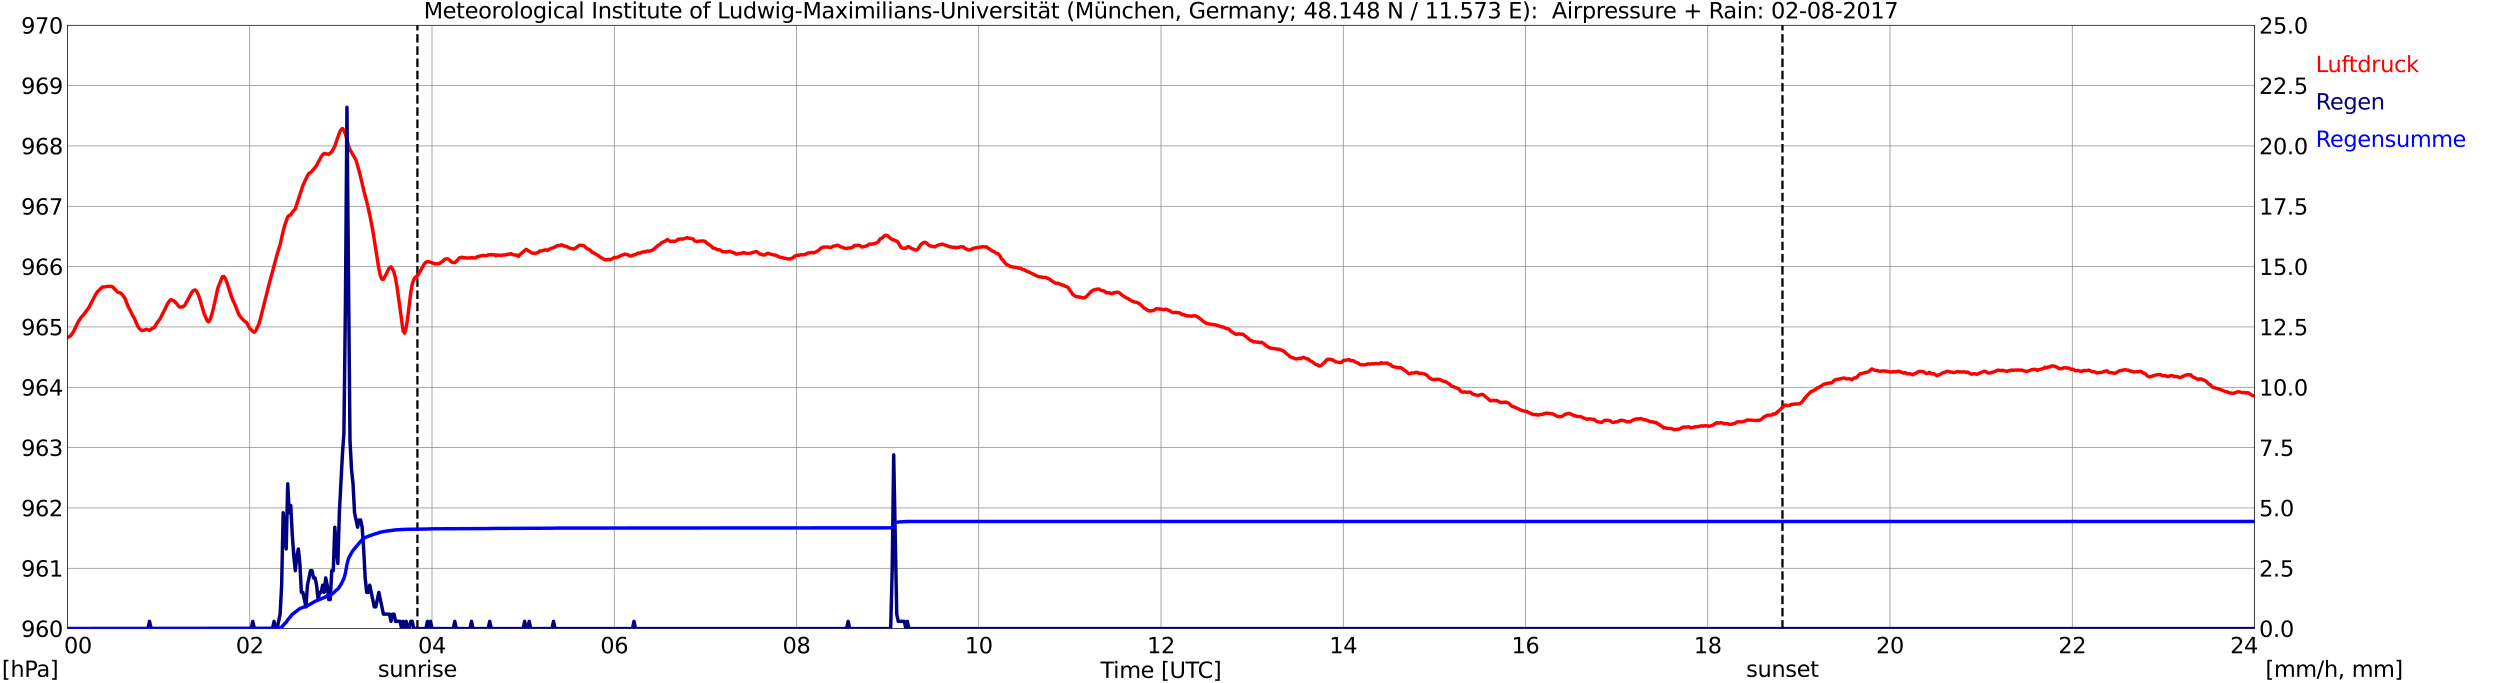 <?xml version="1.0" encoding="utf-8" standalone="no"?>
<!DOCTYPE svg PUBLIC "-//W3C//DTD SVG 1.1//EN"
  "http://www.w3.org/Graphics/SVG/1.1/DTD/svg11.dtd">
<svg xmlns:xlink="http://www.w3.org/1999/xlink" width="1085.4pt" height="296.64pt" viewBox="0 0 1085.4 296.64" xmlns="http://www.w3.org/2000/svg" version="1.1">
 <defs>
  <style type="text/css">*{stroke-linejoin: round; stroke-linecap: butt}</style>
 </defs>
 <g id="figure_1">
  <g id="patch_1">
   <path d="M 0 296.64 
L 1085.4 296.64 
L 1085.4 0 
L 0 0 
z
" style="fill: #ffffff"/>
  </g>
  <g id="axes_1">
   <g id="patch_2">
    <path d="M 29.306 272.909 
L 978.814 272.909 
L 978.814 10.976 
L 29.306 10.976 
z
" style="fill: #ffffff"/>
   </g>
   <g id="patch_3">
    <path d="M 978.814 272.909 
L 978.814 272.909 
L 978.814 10.976 
L 978.814 10.976 
z
" clip-path="url(#pc8b7a162a0)" style="fill: #d3d3d3; opacity: 0.25; stroke: #d3d3d3; stroke-linejoin: miter"/>
   </g>
   <g id="matplotlib.axis_1">
    <g id="xtick_1">
     <g id="line2d_1">
      <path d="M 29.306 272.909 
L 29.306 10.976 
" clip-path="url(#pc8b7a162a0)" style="fill: none; stroke: #808080; stroke-width: 0.3; stroke-linecap: square"/>
     </g>
     <g id="line2d_2"/>
     <g id="text_1">
      <!--    00 -->
      <g transform="translate(18.733 283.627) scale(0.095 -0.095)">
       <defs>
        <path id="DejaVuSans-20" transform="scale(0.016)"/>
        <path id="DejaVuSans-30" d="M 2034 4250 
Q 1547 4250 1301 3770 
Q 1056 3291 1056 2328 
Q 1056 1369 1301 889 
Q 1547 409 2034 409 
Q 2525 409 2770 889 
Q 3016 1369 3016 2328 
Q 3016 3291 2770 3770 
Q 2525 4250 2034 4250 
z
M 2034 4750 
Q 2819 4750 3233 4129 
Q 3647 3509 3647 2328 
Q 3647 1150 3233 529 
Q 2819 -91 2034 -91 
Q 1250 -91 836 529 
Q 422 1150 422 2328 
Q 422 3509 836 4129 
Q 1250 4750 2034 4750 
z
" transform="scale(0.016)"/>
       </defs>
       <use xlink:href="#DejaVuSans-20"/>
       <use xlink:href="#DejaVuSans-20" transform="translate(31.787 0)"/>
       <use xlink:href="#DejaVuSans-20" transform="translate(63.574 0)"/>
       <use xlink:href="#DejaVuSans-30" transform="translate(95.361 0)"/>
       <use xlink:href="#DejaVuSans-30" transform="translate(158.984 0)"/>
      </g>
     </g>
    </g>
    <g id="xtick_2">
     <g id="line2d_3">
      <path d="M 108.431 272.909 
L 108.431 10.976 
" clip-path="url(#pc8b7a162a0)" style="fill: none; stroke: #808080; stroke-width: 0.3; stroke-linecap: square"/>
     </g>
     <g id="line2d_4"/>
     <g id="text_2">
      <!-- 02 -->
      <g transform="translate(102.387 283.627) scale(0.095 -0.095)">
       <defs>
        <path id="DejaVuSans-32" d="M 1228 531 
L 3431 531 
L 3431 0 
L 469 0 
L 469 531 
Q 828 903 1448 1529 
Q 2069 2156 2228 2338 
Q 2531 2678 2651 2914 
Q 2772 3150 2772 3378 
Q 2772 3750 2511 3984 
Q 2250 4219 1831 4219 
Q 1534 4219 1204 4116 
Q 875 4013 500 3803 
L 500 4441 
Q 881 4594 1212 4672 
Q 1544 4750 1819 4750 
Q 2544 4750 2975 4387 
Q 3406 4025 3406 3419 
Q 3406 3131 3298 2873 
Q 3191 2616 2906 2266 
Q 2828 2175 2409 1742 
Q 1991 1309 1228 531 
z
" transform="scale(0.016)"/>
       </defs>
       <use xlink:href="#DejaVuSans-30"/>
       <use xlink:href="#DejaVuSans-32" transform="translate(63.623 0)"/>
      </g>
     </g>
    </g>
    <g id="xtick_3">
     <g id="line2d_5">
      <path d="M 187.557 272.909 
L 187.557 10.976 
" clip-path="url(#pc8b7a162a0)" style="fill: none; stroke: #808080; stroke-width: 0.3; stroke-linecap: square"/>
     </g>
     <g id="line2d_6"/>
     <g id="text_3">
      <!-- 04 -->
      <g transform="translate(181.513 283.627) scale(0.095 -0.095)">
       <defs>
        <path id="DejaVuSans-34" d="M 2419 4116 
L 825 1625 
L 2419 1625 
L 2419 4116 
z
M 2253 4666 
L 3047 4666 
L 3047 1625 
L 3713 1625 
L 3713 1100 
L 3047 1100 
L 3047 0 
L 2419 0 
L 2419 1100 
L 313 1100 
L 313 1709 
L 2253 4666 
z
" transform="scale(0.016)"/>
       </defs>
       <use xlink:href="#DejaVuSans-30"/>
       <use xlink:href="#DejaVuSans-34" transform="translate(63.623 0)"/>
      </g>
     </g>
    </g>
    <g id="xtick_4">
     <g id="line2d_7">
      <path d="M 266.683 272.909 
L 266.683 10.976 
" clip-path="url(#pc8b7a162a0)" style="fill: none; stroke: #808080; stroke-width: 0.3; stroke-linecap: square"/>
     </g>
     <g id="line2d_8"/>
     <g id="text_4">
      <!-- 06 -->
      <g transform="translate(260.638 283.627) scale(0.095 -0.095)">
       <defs>
        <path id="DejaVuSans-36" d="M 2113 2584 
Q 1688 2584 1439 2293 
Q 1191 2003 1191 1497 
Q 1191 994 1439 701 
Q 1688 409 2113 409 
Q 2538 409 2786 701 
Q 3034 994 3034 1497 
Q 3034 2003 2786 2293 
Q 2538 2584 2113 2584 
z
M 3366 4563 
L 3366 3988 
Q 3128 4100 2886 4159 
Q 2644 4219 2406 4219 
Q 1781 4219 1451 3797 
Q 1122 3375 1075 2522 
Q 1259 2794 1537 2939 
Q 1816 3084 2150 3084 
Q 2853 3084 3261 2657 
Q 3669 2231 3669 1497 
Q 3669 778 3244 343 
Q 2819 -91 2113 -91 
Q 1303 -91 875 529 
Q 447 1150 447 2328 
Q 447 3434 972 4092 
Q 1497 4750 2381 4750 
Q 2619 4750 2861 4703 
Q 3103 4656 3366 4563 
z
" transform="scale(0.016)"/>
       </defs>
       <use xlink:href="#DejaVuSans-30"/>
       <use xlink:href="#DejaVuSans-36" transform="translate(63.623 0)"/>
      </g>
     </g>
    </g>
    <g id="xtick_5">
     <g id="line2d_9">
      <path d="M 345.808 272.909 
L 345.808 10.976 
" clip-path="url(#pc8b7a162a0)" style="fill: none; stroke: #808080; stroke-width: 0.3; stroke-linecap: square"/>
     </g>
     <g id="line2d_10"/>
     <g id="text_5">
      <!-- 08 -->
      <g transform="translate(339.764 283.627) scale(0.095 -0.095)">
       <defs>
        <path id="DejaVuSans-38" d="M 2034 2216 
Q 1584 2216 1326 1975 
Q 1069 1734 1069 1313 
Q 1069 891 1326 650 
Q 1584 409 2034 409 
Q 2484 409 2743 651 
Q 3003 894 3003 1313 
Q 3003 1734 2745 1975 
Q 2488 2216 2034 2216 
z
M 1403 2484 
Q 997 2584 770 2862 
Q 544 3141 544 3541 
Q 544 4100 942 4425 
Q 1341 4750 2034 4750 
Q 2731 4750 3128 4425 
Q 3525 4100 3525 3541 
Q 3525 3141 3298 2862 
Q 3072 2584 2669 2484 
Q 3125 2378 3379 2068 
Q 3634 1759 3634 1313 
Q 3634 634 3220 271 
Q 2806 -91 2034 -91 
Q 1263 -91 848 271 
Q 434 634 434 1313 
Q 434 1759 690 2068 
Q 947 2378 1403 2484 
z
M 1172 3481 
Q 1172 3119 1398 2916 
Q 1625 2713 2034 2713 
Q 2441 2713 2670 2916 
Q 2900 3119 2900 3481 
Q 2900 3844 2670 4047 
Q 2441 4250 2034 4250 
Q 1625 4250 1398 4047 
Q 1172 3844 1172 3481 
z
" transform="scale(0.016)"/>
       </defs>
       <use xlink:href="#DejaVuSans-30"/>
       <use xlink:href="#DejaVuSans-38" transform="translate(63.623 0)"/>
      </g>
     </g>
    </g>
    <g id="xtick_6">
     <g id="line2d_11">
      <path d="M 424.934 272.909 
L 424.934 10.976 
" clip-path="url(#pc8b7a162a0)" style="fill: none; stroke: #808080; stroke-width: 0.3; stroke-linecap: square"/>
     </g>
     <g id="line2d_12"/>
     <g id="text_6">
      <!-- 10 -->
      <g transform="translate(418.89 283.627) scale(0.095 -0.095)">
       <defs>
        <path id="DejaVuSans-31" d="M 794 531 
L 1825 531 
L 1825 4091 
L 703 3866 
L 703 4441 
L 1819 4666 
L 2450 4666 
L 2450 531 
L 3481 531 
L 3481 0 
L 794 0 
L 794 531 
z
" transform="scale(0.016)"/>
       </defs>
       <use xlink:href="#DejaVuSans-31"/>
       <use xlink:href="#DejaVuSans-30" transform="translate(63.623 0)"/>
      </g>
     </g>
    </g>
    <g id="xtick_7">
     <g id="line2d_13">
      <path d="M 504.06 272.909 
L 504.06 10.976 
" clip-path="url(#pc8b7a162a0)" style="fill: none; stroke: #808080; stroke-width: 0.3; stroke-linecap: square"/>
     </g>
     <g id="line2d_14"/>
     <g id="text_7">
      <!-- 12 -->
      <g transform="translate(498.015 283.627) scale(0.095 -0.095)">
       <use xlink:href="#DejaVuSans-31"/>
       <use xlink:href="#DejaVuSans-32" transform="translate(63.623 0)"/>
      </g>
     </g>
    </g>
    <g id="xtick_8">
     <g id="line2d_15">
      <path d="M 583.185 272.909 
L 583.185 10.976 
" clip-path="url(#pc8b7a162a0)" style="fill: none; stroke: #808080; stroke-width: 0.3; stroke-linecap: square"/>
     </g>
     <g id="line2d_16"/>
     <g id="text_8">
      <!-- 14 -->
      <g transform="translate(577.141 283.627) scale(0.095 -0.095)">
       <use xlink:href="#DejaVuSans-31"/>
       <use xlink:href="#DejaVuSans-34" transform="translate(63.623 0)"/>
      </g>
     </g>
    </g>
    <g id="xtick_9">
     <g id="line2d_17">
      <path d="M 662.311 272.909 
L 662.311 10.976 
" clip-path="url(#pc8b7a162a0)" style="fill: none; stroke: #808080; stroke-width: 0.3; stroke-linecap: square"/>
     </g>
     <g id="line2d_18"/>
     <g id="text_9">
      <!-- 16 -->
      <g transform="translate(656.267 283.627) scale(0.095 -0.095)">
       <use xlink:href="#DejaVuSans-31"/>
       <use xlink:href="#DejaVuSans-36" transform="translate(63.623 0)"/>
      </g>
     </g>
    </g>
    <g id="xtick_10">
     <g id="line2d_19">
      <path d="M 741.437 272.909 
L 741.437 10.976 
" clip-path="url(#pc8b7a162a0)" style="fill: none; stroke: #808080; stroke-width: 0.3; stroke-linecap: square"/>
     </g>
     <g id="line2d_20"/>
     <g id="text_10">
      <!-- 18 -->
      <g transform="translate(735.392 283.627) scale(0.095 -0.095)">
       <use xlink:href="#DejaVuSans-31"/>
       <use xlink:href="#DejaVuSans-38" transform="translate(63.623 0)"/>
      </g>
     </g>
    </g>
    <g id="xtick_11">
     <g id="line2d_21">
      <path d="M 820.562 272.909 
L 820.562 10.976 
" clip-path="url(#pc8b7a162a0)" style="fill: none; stroke: #808080; stroke-width: 0.3; stroke-linecap: square"/>
     </g>
     <g id="line2d_22"/>
     <g id="text_11">
      <!-- 20 -->
      <g transform="translate(814.518 283.627) scale(0.095 -0.095)">
       <use xlink:href="#DejaVuSans-32"/>
       <use xlink:href="#DejaVuSans-30" transform="translate(63.623 0)"/>
      </g>
     </g>
    </g>
    <g id="xtick_12">
     <g id="line2d_23">
      <path d="M 899.688 272.909 
L 899.688 10.976 
" clip-path="url(#pc8b7a162a0)" style="fill: none; stroke: #808080; stroke-width: 0.3; stroke-linecap: square"/>
     </g>
     <g id="line2d_24"/>
     <g id="text_12">
      <!-- 22 -->
      <g transform="translate(893.644 283.627) scale(0.095 -0.095)">
       <use xlink:href="#DejaVuSans-32"/>
       <use xlink:href="#DejaVuSans-32" transform="translate(63.623 0)"/>
      </g>
     </g>
    </g>
    <g id="xtick_13">
     <g id="line2d_25">
      <path d="M 978.814 272.909 
L 978.814 10.976 
" clip-path="url(#pc8b7a162a0)" style="fill: none; stroke: #808080; stroke-width: 0.3; stroke-linecap: square"/>
     </g>
     <g id="line2d_26"/>
     <g id="text_13">
      <!-- 24    -->
      <g transform="translate(968.241 283.627) scale(0.095 -0.095)">
       <use xlink:href="#DejaVuSans-32"/>
       <use xlink:href="#DejaVuSans-34" transform="translate(63.623 0)"/>
       <use xlink:href="#DejaVuSans-20" transform="translate(127.246 0)"/>
       <use xlink:href="#DejaVuSans-20" transform="translate(159.033 0)"/>
       <use xlink:href="#DejaVuSans-20" transform="translate(190.82 0)"/>
      </g>
     </g>
    </g>
    <g id="text_14">
     <!-- Time [UTC] -->
     <g transform="translate(477.806 294.322) scale(0.095 -0.095)">
      <defs>
       <path id="DejaVuSans-54" d="M -19 4666 
L 3928 4666 
L 3928 4134 
L 2272 4134 
L 2272 0 
L 1638 0 
L 1638 4134 
L -19 4134 
L -19 4666 
z
" transform="scale(0.016)"/>
       <path id="DejaVuSans-69" d="M 603 3500 
L 1178 3500 
L 1178 0 
L 603 0 
L 603 3500 
z
M 603 4863 
L 1178 4863 
L 1178 4134 
L 603 4134 
L 603 4863 
z
" transform="scale(0.016)"/>
       <path id="DejaVuSans-6d" d="M 3328 2828 
Q 3544 3216 3844 3400 
Q 4144 3584 4550 3584 
Q 5097 3584 5394 3201 
Q 5691 2819 5691 2113 
L 5691 0 
L 5113 0 
L 5113 2094 
Q 5113 2597 4934 2840 
Q 4756 3084 4391 3084 
Q 3944 3084 3684 2787 
Q 3425 2491 3425 1978 
L 3425 0 
L 2847 0 
L 2847 2094 
Q 2847 2600 2669 2842 
Q 2491 3084 2119 3084 
Q 1678 3084 1418 2786 
Q 1159 2488 1159 1978 
L 1159 0 
L 581 0 
L 581 3500 
L 1159 3500 
L 1159 2956 
Q 1356 3278 1631 3431 
Q 1906 3584 2284 3584 
Q 2666 3584 2933 3390 
Q 3200 3197 3328 2828 
z
" transform="scale(0.016)"/>
       <path id="DejaVuSans-65" d="M 3597 1894 
L 3597 1613 
L 953 1613 
Q 991 1019 1311 708 
Q 1631 397 2203 397 
Q 2534 397 2845 478 
Q 3156 559 3463 722 
L 3463 178 
Q 3153 47 2828 -22 
Q 2503 -91 2169 -91 
Q 1331 -91 842 396 
Q 353 884 353 1716 
Q 353 2575 817 3079 
Q 1281 3584 2069 3584 
Q 2775 3584 3186 3129 
Q 3597 2675 3597 1894 
z
M 3022 2063 
Q 3016 2534 2758 2815 
Q 2500 3097 2075 3097 
Q 1594 3097 1305 2825 
Q 1016 2553 972 2059 
L 3022 2063 
z
" transform="scale(0.016)"/>
       <path id="DejaVuSans-5b" d="M 550 4863 
L 1875 4863 
L 1875 4416 
L 1125 4416 
L 1125 -397 
L 1875 -397 
L 1875 -844 
L 550 -844 
L 550 4863 
z
" transform="scale(0.016)"/>
       <path id="DejaVuSans-55" d="M 556 4666 
L 1191 4666 
L 1191 1831 
Q 1191 1081 1462 751 
Q 1734 422 2344 422 
Q 2950 422 3222 751 
Q 3494 1081 3494 1831 
L 3494 4666 
L 4128 4666 
L 4128 1753 
Q 4128 841 3676 375 
Q 3225 -91 2344 -91 
Q 1459 -91 1007 375 
Q 556 841 556 1753 
L 556 4666 
z
" transform="scale(0.016)"/>
       <path id="DejaVuSans-43" d="M 4122 4306 
L 4122 3641 
Q 3803 3938 3442 4084 
Q 3081 4231 2675 4231 
Q 1875 4231 1450 3742 
Q 1025 3253 1025 2328 
Q 1025 1406 1450 917 
Q 1875 428 2675 428 
Q 3081 428 3442 575 
Q 3803 722 4122 1019 
L 4122 359 
Q 3791 134 3420 21 
Q 3050 -91 2638 -91 
Q 1578 -91 968 557 
Q 359 1206 359 2328 
Q 359 3453 968 4101 
Q 1578 4750 2638 4750 
Q 3056 4750 3426 4639 
Q 3797 4528 4122 4306 
z
" transform="scale(0.016)"/>
       <path id="DejaVuSans-5d" d="M 1947 4863 
L 1947 -844 
L 622 -844 
L 622 -397 
L 1369 -397 
L 1369 4416 
L 622 4416 
L 622 4863 
L 1947 4863 
z
" transform="scale(0.016)"/>
      </defs>
      <use xlink:href="#DejaVuSans-54"/>
      <use xlink:href="#DejaVuSans-69" transform="translate(57.959 0)"/>
      <use xlink:href="#DejaVuSans-6d" transform="translate(85.742 0)"/>
      <use xlink:href="#DejaVuSans-65" transform="translate(183.154 0)"/>
      <use xlink:href="#DejaVuSans-20" transform="translate(244.678 0)"/>
      <use xlink:href="#DejaVuSans-5b" transform="translate(276.465 0)"/>
      <use xlink:href="#DejaVuSans-55" transform="translate(315.479 0)"/>
      <use xlink:href="#DejaVuSans-54" transform="translate(388.672 0)"/>
      <use xlink:href="#DejaVuSans-43" transform="translate(443.881 0)"/>
      <use xlink:href="#DejaVuSans-5d" transform="translate(513.705 0)"/>
     </g>
    </g>
   </g>
   <g id="matplotlib.axis_2">
    <g id="ytick_1">
     <g id="line2d_27">
      <path d="M 29.306 272.909 
L 978.814 272.909 
" clip-path="url(#pc8b7a162a0)" style="fill: none; stroke: #808080; stroke-width: 0.3; stroke-linecap: square"/>
     </g>
     <g id="line2d_28"/>
     <g id="text_15">
      <!-- 960 -->
      <g transform="translate(9.173 276.518) scale(0.095 -0.095)">
       <defs>
        <path id="DejaVuSans-39" d="M 703 97 
L 703 672 
Q 941 559 1184 500 
Q 1428 441 1663 441 
Q 2288 441 2617 861 
Q 2947 1281 2994 2138 
Q 2813 1869 2534 1725 
Q 2256 1581 1919 1581 
Q 1219 1581 811 2004 
Q 403 2428 403 3163 
Q 403 3881 828 4315 
Q 1253 4750 1959 4750 
Q 2769 4750 3195 4129 
Q 3622 3509 3622 2328 
Q 3622 1225 3098 567 
Q 2575 -91 1691 -91 
Q 1453 -91 1209 -44 
Q 966 3 703 97 
z
M 1959 2075 
Q 2384 2075 2632 2365 
Q 2881 2656 2881 3163 
Q 2881 3666 2632 3958 
Q 2384 4250 1959 4250 
Q 1534 4250 1286 3958 
Q 1038 3666 1038 3163 
Q 1038 2656 1286 2365 
Q 1534 2075 1959 2075 
z
" transform="scale(0.016)"/>
       </defs>
       <use xlink:href="#DejaVuSans-39"/>
       <use xlink:href="#DejaVuSans-36" transform="translate(63.623 0)"/>
       <use xlink:href="#DejaVuSans-30" transform="translate(127.246 0)"/>
      </g>
     </g>
    </g>
    <g id="ytick_2">
     <g id="line2d_29">
      <path d="M 29.306 246.715 
L 978.814 246.715 
" clip-path="url(#pc8b7a162a0)" style="fill: none; stroke: #808080; stroke-width: 0.3; stroke-linecap: square"/>
     </g>
     <g id="line2d_30"/>
     <g id="text_16">
      <!-- 961 -->
      <g transform="translate(9.173 250.325) scale(0.095 -0.095)">
       <use xlink:href="#DejaVuSans-39"/>
       <use xlink:href="#DejaVuSans-36" transform="translate(63.623 0)"/>
       <use xlink:href="#DejaVuSans-31" transform="translate(127.246 0)"/>
      </g>
     </g>
    </g>
    <g id="ytick_3">
     <g id="line2d_31">
      <path d="M 29.306 220.522 
L 978.814 220.522 
" clip-path="url(#pc8b7a162a0)" style="fill: none; stroke: #808080; stroke-width: 0.3; stroke-linecap: square"/>
     </g>
     <g id="line2d_32"/>
     <g id="text_17">
      <!-- 962 -->
      <g transform="translate(9.173 224.131) scale(0.095 -0.095)">
       <use xlink:href="#DejaVuSans-39"/>
       <use xlink:href="#DejaVuSans-36" transform="translate(63.623 0)"/>
       <use xlink:href="#DejaVuSans-32" transform="translate(127.246 0)"/>
      </g>
     </g>
    </g>
    <g id="ytick_4">
     <g id="line2d_33">
      <path d="M 29.306 194.329 
L 978.814 194.329 
" clip-path="url(#pc8b7a162a0)" style="fill: none; stroke: #808080; stroke-width: 0.3; stroke-linecap: square"/>
     </g>
     <g id="line2d_34"/>
     <g id="text_18">
      <!-- 963 -->
      <g transform="translate(9.173 197.938) scale(0.095 -0.095)">
       <defs>
        <path id="DejaVuSans-33" d="M 2597 2516 
Q 3050 2419 3304 2112 
Q 3559 1806 3559 1356 
Q 3559 666 3084 287 
Q 2609 -91 1734 -91 
Q 1441 -91 1130 -33 
Q 819 25 488 141 
L 488 750 
Q 750 597 1062 519 
Q 1375 441 1716 441 
Q 2309 441 2620 675 
Q 2931 909 2931 1356 
Q 2931 1769 2642 2001 
Q 2353 2234 1838 2234 
L 1294 2234 
L 1294 2753 
L 1863 2753 
Q 2328 2753 2575 2939 
Q 2822 3125 2822 3475 
Q 2822 3834 2567 4026 
Q 2313 4219 1838 4219 
Q 1578 4219 1281 4162 
Q 984 4106 628 3988 
L 628 4550 
Q 988 4650 1302 4700 
Q 1616 4750 1894 4750 
Q 2613 4750 3031 4423 
Q 3450 4097 3450 3541 
Q 3450 3153 3228 2886 
Q 3006 2619 2597 2516 
z
" transform="scale(0.016)"/>
       </defs>
       <use xlink:href="#DejaVuSans-39"/>
       <use xlink:href="#DejaVuSans-36" transform="translate(63.623 0)"/>
       <use xlink:href="#DejaVuSans-33" transform="translate(127.246 0)"/>
      </g>
     </g>
    </g>
    <g id="ytick_5">
     <g id="line2d_35">
      <path d="M 29.306 168.136 
L 978.814 168.136 
" clip-path="url(#pc8b7a162a0)" style="fill: none; stroke: #808080; stroke-width: 0.3; stroke-linecap: square"/>
     </g>
     <g id="line2d_36"/>
     <g id="text_19">
      <!-- 964 -->
      <g transform="translate(9.173 171.745) scale(0.095 -0.095)">
       <use xlink:href="#DejaVuSans-39"/>
       <use xlink:href="#DejaVuSans-36" transform="translate(63.623 0)"/>
       <use xlink:href="#DejaVuSans-34" transform="translate(127.246 0)"/>
      </g>
     </g>
    </g>
    <g id="ytick_6">
     <g id="line2d_37">
      <path d="M 29.306 141.942 
L 978.814 141.942 
" clip-path="url(#pc8b7a162a0)" style="fill: none; stroke: #808080; stroke-width: 0.3; stroke-linecap: square"/>
     </g>
     <g id="line2d_38"/>
     <g id="text_20">
      <!-- 965 -->
      <g transform="translate(9.173 145.551) scale(0.095 -0.095)">
       <defs>
        <path id="DejaVuSans-35" d="M 691 4666 
L 3169 4666 
L 3169 4134 
L 1269 4134 
L 1269 2991 
Q 1406 3038 1543 3061 
Q 1681 3084 1819 3084 
Q 2600 3084 3056 2656 
Q 3513 2228 3513 1497 
Q 3513 744 3044 326 
Q 2575 -91 1722 -91 
Q 1428 -91 1123 -41 
Q 819 9 494 109 
L 494 744 
Q 775 591 1075 516 
Q 1375 441 1709 441 
Q 2250 441 2565 725 
Q 2881 1009 2881 1497 
Q 2881 1984 2565 2268 
Q 2250 2553 1709 2553 
Q 1456 2553 1204 2497 
Q 953 2441 691 2322 
L 691 4666 
z
" transform="scale(0.016)"/>
       </defs>
       <use xlink:href="#DejaVuSans-39"/>
       <use xlink:href="#DejaVuSans-36" transform="translate(63.623 0)"/>
       <use xlink:href="#DejaVuSans-35" transform="translate(127.246 0)"/>
      </g>
     </g>
    </g>
    <g id="ytick_7">
     <g id="line2d_39">
      <path d="M 29.306 115.749 
L 978.814 115.749 
" clip-path="url(#pc8b7a162a0)" style="fill: none; stroke: #808080; stroke-width: 0.3; stroke-linecap: square"/>
     </g>
     <g id="line2d_40"/>
     <g id="text_21">
      <!-- 966 -->
      <g transform="translate(9.173 119.358) scale(0.095 -0.095)">
       <use xlink:href="#DejaVuSans-39"/>
       <use xlink:href="#DejaVuSans-36" transform="translate(63.623 0)"/>
       <use xlink:href="#DejaVuSans-36" transform="translate(127.246 0)"/>
      </g>
     </g>
    </g>
    <g id="ytick_8">
     <g id="line2d_41">
      <path d="M 29.306 89.556 
L 978.814 89.556 
" clip-path="url(#pc8b7a162a0)" style="fill: none; stroke: #808080; stroke-width: 0.3; stroke-linecap: square"/>
     </g>
     <g id="line2d_42"/>
     <g id="text_22">
      <!-- 967 -->
      <g transform="translate(9.173 93.165) scale(0.095 -0.095)">
       <defs>
        <path id="DejaVuSans-37" d="M 525 4666 
L 3525 4666 
L 3525 4397 
L 1831 0 
L 1172 0 
L 2766 4134 
L 525 4134 
L 525 4666 
z
" transform="scale(0.016)"/>
       </defs>
       <use xlink:href="#DejaVuSans-39"/>
       <use xlink:href="#DejaVuSans-36" transform="translate(63.623 0)"/>
       <use xlink:href="#DejaVuSans-37" transform="translate(127.246 0)"/>
      </g>
     </g>
    </g>
    <g id="ytick_9">
     <g id="line2d_43">
      <path d="M 29.306 63.362 
L 978.814 63.362 
" clip-path="url(#pc8b7a162a0)" style="fill: none; stroke: #808080; stroke-width: 0.3; stroke-linecap: square"/>
     </g>
     <g id="line2d_44"/>
     <g id="text_23">
      <!-- 968 -->
      <g transform="translate(9.173 66.972) scale(0.095 -0.095)">
       <use xlink:href="#DejaVuSans-39"/>
       <use xlink:href="#DejaVuSans-36" transform="translate(63.623 0)"/>
       <use xlink:href="#DejaVuSans-38" transform="translate(127.246 0)"/>
      </g>
     </g>
    </g>
    <g id="ytick_10">
     <g id="line2d_45">
      <path d="M 29.306 37.169 
L 978.814 37.169 
" clip-path="url(#pc8b7a162a0)" style="fill: none; stroke: #808080; stroke-width: 0.3; stroke-linecap: square"/>
     </g>
     <g id="line2d_46"/>
     <g id="text_24">
      <!-- 969 -->
      <g transform="translate(9.173 40.778) scale(0.095 -0.095)">
       <use xlink:href="#DejaVuSans-39"/>
       <use xlink:href="#DejaVuSans-36" transform="translate(63.623 0)"/>
       <use xlink:href="#DejaVuSans-39" transform="translate(127.246 0)"/>
      </g>
     </g>
    </g>
    <g id="ytick_11">
     <g id="line2d_47">
      <path d="M 29.306 10.976 
L 978.814 10.976 
" clip-path="url(#pc8b7a162a0)" style="fill: none; stroke: #808080; stroke-width: 0.3; stroke-linecap: square"/>
     </g>
     <g id="line2d_48"/>
     <g id="text_25">
      <!-- 970 -->
      <g transform="translate(9.173 14.585) scale(0.095 -0.095)">
       <use xlink:href="#DejaVuSans-39"/>
       <use xlink:href="#DejaVuSans-37" transform="translate(63.623 0)"/>
       <use xlink:href="#DejaVuSans-30" transform="translate(127.246 0)"/>
      </g>
     </g>
    </g>
   </g>
   <g id="line2d_49">
    <path d="M 181.227 272.909 
L 181.227 10.976 
" clip-path="url(#pc8b7a162a0)" style="fill: none; stroke-dasharray: 3.7,1.6; stroke-dashoffset: 0; stroke: #000000"/>
   </g>
   <g id="line2d_50">
    <path d="M 773.878 272.909 
L 773.878 10.976 
" clip-path="url(#pc8b7a162a0)" style="fill: none; stroke-dasharray: 3.7,1.6; stroke-dashoffset: 0; stroke: #000000"/>
   </g>
   <g id="line2d_51">
    <path d="M 29.306 146.57 
L 30.625 145.819 
L 31.943 143.933 
L 33.921 139.742 
L 35.24 137.751 
L 35.9 137.123 
L 38.537 133.613 
L 39.856 131.046 
L 41.834 127.326 
L 42.493 126.488 
L 44.472 124.602 
L 45.79 124.55 
L 46.45 124.34 
L 47.768 124.34 
L 48.428 124.34 
L 49.087 124.759 
L 51.065 126.803 
L 52.384 127.222 
L 53.043 127.85 
L 54.362 129.736 
L 55.681 133.298 
L 56.34 134.399 
L 57.659 137.07 
L 58.319 138.17 
L 59.637 141.314 
L 60.297 142.414 
L 60.956 143.095 
L 61.615 143.461 
L 62.275 143.409 
L 63.594 142.99 
L 64.912 143.409 
L 66.231 142.518 
L 66.89 142.309 
L 67.55 141.314 
L 68.209 140.109 
L 69.528 138.38 
L 72.825 131.727 
L 73.484 130.784 
L 74.144 130.103 
L 75.462 130.574 
L 76.781 131.884 
L 77.441 132.827 
L 78.1 133.351 
L 79.419 133.194 
L 80.078 132.722 
L 82.056 129.212 
L 83.375 126.698 
L 84.034 126.121 
L 84.694 125.86 
L 85.353 126.436 
L 86.013 127.745 
L 86.672 129.579 
L 88.65 136.232 
L 89.969 139.271 
L 90.628 139.742 
L 91.288 138.589 
L 91.947 136.599 
L 92.606 134.032 
L 94.584 125.021 
L 96.563 120.097 
L 97.222 120.045 
L 97.881 121.04 
L 98.541 122.716 
L 100.519 128.846 
L 101.178 130.522 
L 101.838 131.832 
L 103.816 136.808 
L 105.794 139.113 
L 107.113 140.109 
L 108.431 142.623 
L 109.091 143.147 
L 109.75 143.881 
L 110.41 144.247 
L 111.069 143.566 
L 112.388 140.685 
L 113.047 138.432 
L 117.003 122.716 
L 120.3 110.51 
L 121.619 106.215 
L 122.938 100.347 
L 123.597 97.885 
L 124.916 94.166 
L 125.575 93.485 
L 126.235 93.275 
L 126.894 92.175 
L 128.213 90.656 
L 131.51 80.493 
L 133.488 76.249 
L 134.147 75.254 
L 134.807 74.94 
L 135.466 74.311 
L 137.444 71.901 
L 138.104 70.434 
L 138.763 69.387 
L 139.422 68.077 
L 140.082 67.187 
L 140.741 66.61 
L 142.719 67.029 
L 144.038 65.877 
L 145.357 63.467 
L 147.335 57.705 
L 147.994 56.395 
L 148.654 55.766 
L 149.313 56.604 
L 149.972 58.176 
L 151.291 63.205 
L 151.951 64.986 
L 154.588 69.544 
L 155.907 74.206 
L 157.226 79.602 
L 157.885 82.536 
L 159.204 87.513 
L 160.523 93.223 
L 161.841 100.033 
L 164.479 116.64 
L 165.138 119.626 
L 165.798 121.197 
L 166.457 121.25 
L 167.776 118.84 
L 168.435 117.321 
L 169.094 116.273 
L 169.754 115.854 
L 170.413 116.744 
L 171.073 118.316 
L 171.732 120.883 
L 172.391 124.707 
L 175.029 143.776 
L 175.688 144.614 
L 176.348 142.257 
L 177.007 137.908 
L 178.326 127.012 
L 178.985 123.293 
L 179.645 121.407 
L 180.304 120.359 
L 180.963 119.992 
L 181.623 119.154 
L 184.26 114.544 
L 184.92 113.863 
L 185.579 113.549 
L 186.898 113.863 
L 188.876 114.544 
L 190.854 114.387 
L 191.513 113.863 
L 192.173 113.496 
L 192.832 112.763 
L 193.492 112.449 
L 194.151 112.344 
L 194.81 112.553 
L 196.129 113.811 
L 197.448 114.02 
L 198.107 113.496 
L 199.426 111.977 
L 200.745 111.663 
L 201.404 111.977 
L 202.063 111.872 
L 202.723 112.082 
L 203.382 111.977 
L 204.042 112.029 
L 204.701 111.82 
L 205.36 111.977 
L 206.679 111.925 
L 207.339 111.348 
L 207.998 111.296 
L 209.317 110.982 
L 209.976 110.877 
L 210.635 111.034 
L 211.295 110.982 
L 211.954 110.615 
L 212.614 110.667 
L 213.273 110.458 
L 213.932 110.667 
L 214.592 110.563 
L 215.251 111.087 
L 215.91 110.667 
L 216.57 110.877 
L 217.229 110.772 
L 217.889 110.877 
L 218.548 110.667 
L 219.207 110.72 
L 219.867 110.615 
L 220.526 110.301 
L 221.186 110.405 
L 221.845 110.091 
L 222.504 110.51 
L 223.823 110.772 
L 224.482 110.772 
L 225.142 111.296 
L 225.801 110.458 
L 228.439 108.258 
L 231.076 109.882 
L 232.395 109.986 
L 233.714 109.567 
L 234.373 108.939 
L 235.033 108.991 
L 235.692 108.729 
L 237.011 108.467 
L 237.67 108.729 
L 238.329 108.258 
L 238.989 107.943 
L 240.308 107.524 
L 241.626 106.843 
L 242.286 106.581 
L 242.945 106.581 
L 243.604 106.372 
L 244.264 106.372 
L 244.923 106.843 
L 246.242 107.053 
L 246.901 107.577 
L 248.88 108.1 
L 249.539 107.943 
L 251.517 106.476 
L 252.836 106.529 
L 253.495 106.634 
L 254.814 107.943 
L 255.473 108.153 
L 256.133 108.52 
L 256.792 109.305 
L 258.77 110.353 
L 260.089 111.191 
L 260.748 111.768 
L 262.726 112.763 
L 263.386 112.815 
L 264.045 112.553 
L 264.705 112.763 
L 266.023 112.239 
L 266.683 111.768 
L 267.342 111.82 
L 268.002 111.715 
L 269.98 110.772 
L 270.639 110.615 
L 271.298 110.301 
L 271.958 110.51 
L 272.617 110.563 
L 273.277 111.087 
L 273.936 111.139 
L 275.255 110.615 
L 275.914 110.51 
L 276.573 110.091 
L 277.233 109.829 
L 277.892 109.934 
L 278.552 109.515 
L 279.211 109.358 
L 279.87 109.463 
L 280.53 109.096 
L 281.189 108.991 
L 281.849 109.043 
L 282.508 108.886 
L 283.827 108.258 
L 285.145 107 
L 285.805 106.476 
L 286.464 106.162 
L 287.124 105.429 
L 289.102 104.538 
L 289.761 103.962 
L 291.08 104.905 
L 291.739 104.695 
L 293.058 104.8 
L 293.717 104.486 
L 294.377 103.857 
L 295.036 103.857 
L 295.696 103.7 
L 296.355 103.857 
L 298.333 103.176 
L 298.992 103.438 
L 300.311 103.543 
L 300.971 103.857 
L 301.63 104.591 
L 302.289 104.853 
L 304.267 104.643 
L 305.586 104.643 
L 306.246 104.853 
L 306.905 105.586 
L 308.883 106.896 
L 309.543 107.734 
L 310.202 107.734 
L 311.521 108.415 
L 312.18 108.415 
L 312.839 108.624 
L 313.499 109.201 
L 314.158 109.305 
L 314.818 109.253 
L 315.477 109.41 
L 316.796 109.043 
L 317.455 109.463 
L 318.114 109.515 
L 318.774 109.777 
L 319.433 110.248 
L 320.093 110.301 
L 320.752 110.091 
L 321.411 110.091 
L 322.071 109.934 
L 322.73 109.62 
L 324.049 109.986 
L 325.368 110.039 
L 327.346 109.463 
L 328.005 109.253 
L 328.665 109.305 
L 329.983 110.353 
L 330.643 110.405 
L 331.302 110.72 
L 331.961 110.72 
L 333.28 109.934 
L 335.918 110.72 
L 336.577 110.772 
L 337.236 110.982 
L 337.896 111.401 
L 339.215 111.82 
L 339.874 111.872 
L 340.533 112.187 
L 341.193 112.134 
L 341.852 112.396 
L 343.171 112.449 
L 344.49 111.768 
L 345.149 111.139 
L 345.808 110.877 
L 346.468 110.772 
L 347.127 110.825 
L 347.787 110.51 
L 348.446 110.667 
L 349.765 110.458 
L 350.424 109.934 
L 351.743 109.724 
L 352.402 109.567 
L 353.062 109.829 
L 354.38 109.305 
L 355.699 108.467 
L 356.359 107.734 
L 357.018 107.419 
L 357.677 107.262 
L 358.996 107.262 
L 359.655 107.262 
L 360.315 107.419 
L 360.974 107.367 
L 361.634 106.948 
L 363.612 106.476 
L 364.271 106.634 
L 364.93 107.21 
L 365.59 107.262 
L 366.249 107.629 
L 367.568 107.891 
L 368.227 107.629 
L 368.887 107.681 
L 369.546 107.577 
L 370.206 107.315 
L 370.865 106.634 
L 372.184 106.529 
L 372.843 106.476 
L 373.502 106.634 
L 374.162 107.262 
L 376.14 106.791 
L 376.799 106.476 
L 377.459 105.953 
L 378.777 106.005 
L 379.437 105.743 
L 380.096 105.691 
L 381.415 104.853 
L 382.074 103.752 
L 382.734 103.49 
L 384.053 102.338 
L 384.712 102.128 
L 385.371 102.338 
L 386.69 103.543 
L 387.349 103.962 
L 388.009 104.171 
L 388.668 104.538 
L 389.328 104.643 
L 389.987 105.324 
L 390.646 106.581 
L 391.306 107.472 
L 391.965 107.734 
L 393.284 107.786 
L 393.943 107.21 
L 394.603 107.105 
L 395.262 107.629 
L 395.921 107.996 
L 396.581 108.153 
L 397.24 108.467 
L 397.899 108.572 
L 398.559 108.048 
L 399.878 106.057 
L 401.196 105.219 
L 401.856 105.272 
L 402.515 105.743 
L 403.175 106.424 
L 404.493 107 
L 405.153 107 
L 405.812 107.21 
L 407.131 106.476 
L 409.109 105.953 
L 409.768 106.267 
L 410.428 106.424 
L 411.746 106.948 
L 413.725 107.419 
L 414.384 107.262 
L 415.043 107.577 
L 415.703 107.367 
L 416.362 107.419 
L 417.022 107.105 
L 418.34 107.262 
L 419 107.943 
L 419.659 108.1 
L 420.318 108.52 
L 420.978 108.52 
L 421.637 108.362 
L 422.297 107.943 
L 423.615 107.577 
L 426.912 107.105 
L 427.572 107.21 
L 428.231 107.158 
L 430.869 108.991 
L 431.528 109.201 
L 432.187 109.724 
L 433.506 110.248 
L 434.165 111.139 
L 434.825 112.449 
L 435.484 112.92 
L 436.144 113.915 
L 436.803 114.701 
L 438.122 115.33 
L 438.781 115.801 
L 439.44 115.801 
L 440.1 116.011 
L 440.759 116.011 
L 443.397 116.64 
L 444.056 117.059 
L 444.716 117.111 
L 445.375 117.582 
L 446.694 118.106 
L 450.65 120.045 
L 453.287 120.464 
L 453.947 120.411 
L 454.606 120.778 
L 455.266 120.935 
L 456.584 121.878 
L 457.244 122.35 
L 458.563 123.083 
L 459.222 122.926 
L 459.881 123.135 
L 460.541 123.555 
L 461.859 123.869 
L 462.519 124.288 
L 463.178 124.497 
L 463.838 124.969 
L 464.497 126.017 
L 465.156 126.855 
L 465.816 127.903 
L 467.134 128.793 
L 467.794 128.793 
L 468.453 129.003 
L 469.113 129.003 
L 469.772 129.265 
L 470.431 129.317 
L 471.091 129.16 
L 471.75 128.636 
L 473.728 126.593 
L 474.388 126.121 
L 475.047 125.807 
L 477.025 125.44 
L 478.344 126.226 
L 479.003 126.226 
L 479.663 126.541 
L 480.322 127.169 
L 480.981 127.064 
L 481.641 127.117 
L 482.3 127.431 
L 482.96 127.484 
L 483.619 127.012 
L 484.278 127.064 
L 484.938 126.803 
L 485.597 126.96 
L 486.256 127.326 
L 486.916 127.955 
L 488.894 129.265 
L 489.553 129.527 
L 491.532 130.732 
L 492.85 131.203 
L 493.51 131.255 
L 494.828 131.936 
L 495.488 132.513 
L 496.807 133.822 
L 497.466 134.137 
L 498.125 134.66 
L 498.785 135.027 
L 500.763 134.818 
L 502.082 133.979 
L 502.741 134.137 
L 503.4 134.137 
L 505.379 134.503 
L 506.038 134.189 
L 506.697 134.399 
L 507.357 134.765 
L 508.016 134.975 
L 508.675 135.499 
L 509.335 135.761 
L 509.994 135.603 
L 511.972 135.813 
L 512.632 136.023 
L 513.291 136.651 
L 513.95 136.546 
L 514.61 136.913 
L 515.269 137.123 
L 516.588 137.175 
L 517.247 137.28 
L 518.566 137.018 
L 519.885 137.489 
L 521.863 139.009 
L 522.522 139.637 
L 523.841 140.423 
L 524.501 140.475 
L 525.16 140.737 
L 525.819 140.737 
L 526.479 140.895 
L 527.138 140.895 
L 529.116 141.471 
L 530.435 141.942 
L 531.094 141.942 
L 532.413 142.676 
L 533.073 142.676 
L 533.732 143.042 
L 534.391 143.828 
L 536.369 145.033 
L 537.029 145.138 
L 537.688 144.928 
L 538.348 145.085 
L 539.007 145.033 
L 539.666 145.138 
L 540.985 146.133 
L 542.963 147.81 
L 543.623 148.019 
L 544.282 148.491 
L 544.941 148.386 
L 545.601 148.543 
L 546.26 148.543 
L 546.919 148.753 
L 547.579 148.543 
L 548.898 149.276 
L 549.557 150.01 
L 550.216 150.324 
L 550.876 150.848 
L 552.195 151.267 
L 553.513 151.372 
L 554.832 151.634 
L 555.491 151.634 
L 557.47 152.524 
L 558.788 153.782 
L 559.448 154.148 
L 560.107 154.882 
L 560.766 155.196 
L 561.426 155.301 
L 562.085 155.668 
L 562.745 155.877 
L 564.063 155.563 
L 564.723 155.72 
L 565.382 155.248 
L 566.042 155.144 
L 567.36 155.825 
L 568.02 155.825 
L 568.679 156.558 
L 569.998 157.239 
L 571.317 158.287 
L 571.976 158.339 
L 572.635 158.916 
L 573.295 158.811 
L 573.954 158.392 
L 575.273 157.134 
L 575.932 156.244 
L 576.592 155.982 
L 577.251 155.929 
L 578.57 156.244 
L 579.889 157.082 
L 581.867 157.396 
L 582.526 157.292 
L 583.185 156.558 
L 585.823 156.139 
L 586.482 156.663 
L 587.142 156.506 
L 587.801 156.715 
L 588.46 157.187 
L 589.779 157.711 
L 590.439 158.287 
L 592.417 158.444 
L 593.736 158.025 
L 594.395 157.973 
L 595.054 158.077 
L 595.714 157.868 
L 596.373 158.025 
L 597.032 157.815 
L 599.011 157.92 
L 599.67 157.449 
L 600.329 157.711 
L 602.307 157.606 
L 602.967 158.077 
L 603.626 158.287 
L 604.286 158.863 
L 604.945 159.23 
L 606.923 159.597 
L 608.242 159.649 
L 608.901 160.068 
L 609.561 160.644 
L 610.22 161.011 
L 610.879 161.535 
L 611.539 162.216 
L 612.198 162.216 
L 612.858 161.902 
L 613.517 162.006 
L 614.836 161.64 
L 615.495 161.744 
L 616.154 162.163 
L 616.814 162.059 
L 618.133 162.216 
L 619.451 162.845 
L 620.77 164.259 
L 622.089 164.783 
L 624.726 164.678 
L 625.386 164.888 
L 626.045 165.307 
L 626.705 165.516 
L 627.364 165.516 
L 628.683 166.407 
L 629.342 166.721 
L 630.001 167.507 
L 633.298 168.764 
L 633.958 169.655 
L 634.617 170.126 
L 635.276 170.283 
L 635.936 170.126 
L 636.595 170.336 
L 637.914 170.231 
L 638.573 170.336 
L 639.233 171.017 
L 639.892 171.279 
L 641.87 171.698 
L 642.53 171.384 
L 643.189 171.226 
L 643.848 171.279 
L 647.145 174.055 
L 648.464 173.793 
L 649.123 173.95 
L 649.783 173.846 
L 651.102 174.579 
L 651.761 174.736 
L 653.739 174.579 
L 655.058 175.051 
L 656.377 176.36 
L 657.695 176.779 
L 658.355 177.146 
L 659.014 177.356 
L 659.674 177.775 
L 660.992 178.299 
L 662.97 178.665 
L 663.63 179.189 
L 664.289 179.294 
L 664.949 179.713 
L 666.267 180.08 
L 666.927 179.923 
L 667.586 180.237 
L 670.224 179.713 
L 670.883 179.451 
L 671.542 179.346 
L 674.18 179.713 
L 676.158 180.761 
L 677.477 180.918 
L 678.136 180.761 
L 678.796 180.394 
L 679.455 179.87 
L 680.774 179.556 
L 681.433 179.503 
L 683.411 180.446 
L 684.071 180.551 
L 684.73 180.866 
L 685.389 180.761 
L 686.708 181.023 
L 687.368 181.442 
L 688.027 181.599 
L 688.686 181.913 
L 689.346 182.018 
L 690.005 181.861 
L 690.664 181.913 
L 691.324 182.123 
L 691.983 182.018 
L 693.302 183.013 
L 695.28 183.432 
L 696.599 182.542 
L 697.918 182.437 
L 699.236 182.751 
L 699.896 183.328 
L 700.555 183.432 
L 701.215 183.223 
L 702.533 183.066 
L 703.193 182.594 
L 703.852 182.437 
L 705.171 182.647 
L 706.49 183.223 
L 707.149 183.066 
L 707.808 183.066 
L 709.127 182.28 
L 710.446 181.861 
L 711.105 181.913 
L 712.424 181.704 
L 713.743 182.228 
L 714.402 182.28 
L 716.38 183.013 
L 717.04 183.171 
L 717.699 183.171 
L 718.358 183.485 
L 719.018 183.38 
L 719.677 183.956 
L 720.337 184.218 
L 720.996 184.847 
L 721.655 185.109 
L 722.315 185.842 
L 722.974 185.685 
L 723.633 185.947 
L 725.612 186.052 
L 726.93 186.576 
L 728.249 186.366 
L 728.909 186.314 
L 729.568 186.104 
L 730.227 185.633 
L 730.887 185.423 
L 732.205 185.423 
L 732.865 185.318 
L 733.524 185.371 
L 734.184 185.79 
L 736.162 185.266 
L 736.821 185.318 
L 737.48 185.109 
L 738.14 185.056 
L 738.799 184.847 
L 739.459 185.004 
L 740.118 184.847 
L 741.437 184.899 
L 742.096 185.161 
L 742.756 184.847 
L 743.415 184.69 
L 745.393 183.485 
L 746.052 183.747 
L 746.712 183.537 
L 747.371 183.537 
L 748.69 183.956 
L 749.349 183.852 
L 750.009 183.904 
L 750.668 184.218 
L 751.987 184.166 
L 752.646 183.852 
L 753.306 183.799 
L 753.965 183.275 
L 754.624 183.118 
L 755.943 183.171 
L 757.262 182.961 
L 758.581 182.332 
L 760.559 182.437 
L 762.537 182.594 
L 763.196 182.437 
L 763.856 182.489 
L 764.515 182.228 
L 765.834 180.97 
L 766.493 180.813 
L 767.153 180.289 
L 769.131 180.237 
L 769.79 179.713 
L 770.449 179.765 
L 771.109 179.399 
L 772.428 178.246 
L 773.087 177.67 
L 773.746 176.884 
L 775.065 175.836 
L 776.384 176.151 
L 777.043 175.941 
L 777.703 175.574 
L 781 175.313 
L 781.659 175.051 
L 782.318 174.579 
L 783.637 172.746 
L 785.615 170.65 
L 786.275 170.021 
L 786.934 169.812 
L 787.593 169.34 
L 788.253 169.131 
L 788.912 168.45 
L 789.572 168.293 
L 790.231 167.821 
L 790.89 167.507 
L 791.55 166.931 
L 794.187 166.25 
L 794.847 166.354 
L 795.506 165.988 
L 796.165 165.307 
L 796.825 164.888 
L 800.122 164.207 
L 800.781 164.102 
L 801.44 164.468 
L 802.1 164.521 
L 802.759 164.364 
L 804.078 164.835 
L 804.737 164.207 
L 806.056 163.892 
L 807.375 162.373 
L 811.331 161.378 
L 812.65 160.173 
L 813.969 160.749 
L 815.287 160.906 
L 815.947 161.221 
L 817.925 161.011 
L 818.584 161.168 
L 819.903 161.221 
L 820.562 161.587 
L 821.881 161.378 
L 823.2 161.43 
L 823.859 161.221 
L 824.519 161.168 
L 826.497 162.006 
L 827.156 161.744 
L 827.816 162.216 
L 828.475 162.321 
L 829.134 162.216 
L 830.453 162.687 
L 831.112 162.321 
L 831.772 162.111 
L 832.431 161.587 
L 833.091 161.273 
L 833.75 161.221 
L 834.409 161.378 
L 835.069 161.325 
L 835.728 161.849 
L 836.388 162.163 
L 837.047 162.059 
L 837.706 161.64 
L 838.366 162.111 
L 839.025 162.321 
L 839.684 162.268 
L 841.003 163.159 
L 841.663 162.74 
L 842.322 162.583 
L 843.641 161.744 
L 844.3 161.64 
L 844.959 161.325 
L 845.619 161.168 
L 846.938 161.587 
L 847.597 161.587 
L 848.256 161.797 
L 849.575 161.378 
L 850.235 161.273 
L 850.894 161.587 
L 851.553 161.43 
L 852.213 161.535 
L 852.872 161.378 
L 853.531 161.744 
L 854.191 161.535 
L 855.51 162.268 
L 856.169 162.478 
L 856.828 162.216 
L 857.488 162.268 
L 858.147 162.53 
L 861.444 161.168 
L 862.103 161.221 
L 862.763 161.797 
L 863.422 161.954 
L 864.082 161.954 
L 864.741 161.64 
L 865.4 161.535 
L 867.378 160.697 
L 868.038 160.749 
L 868.697 160.959 
L 869.357 160.749 
L 871.335 161.273 
L 871.994 160.906 
L 872.653 160.906 
L 873.313 160.644 
L 873.972 160.749 
L 875.291 160.644 
L 877.929 160.697 
L 879.247 161.168 
L 879.907 161.273 
L 881.225 160.854 
L 881.885 160.539 
L 883.204 160.33 
L 883.863 160.382 
L 884.522 160.854 
L 885.182 160.435 
L 885.841 160.382 
L 887.16 159.963 
L 887.819 159.439 
L 888.479 159.754 
L 889.138 159.335 
L 889.797 159.387 
L 890.457 158.968 
L 891.775 158.863 
L 892.435 159.282 
L 893.094 159.387 
L 893.754 159.963 
L 895.072 160.12 
L 895.732 159.754 
L 896.391 159.649 
L 898.369 159.858 
L 899.029 160.278 
L 899.688 160.278 
L 900.347 160.435 
L 901.007 160.959 
L 901.666 160.959 
L 902.326 160.801 
L 902.985 161.168 
L 903.644 161.273 
L 904.304 160.959 
L 904.963 160.854 
L 906.282 160.854 
L 906.941 160.697 
L 908.26 161.325 
L 909.579 161.482 
L 910.238 161.902 
L 912.876 161.587 
L 913.535 161.221 
L 914.854 161.011 
L 915.513 161.587 
L 916.173 161.849 
L 916.832 161.797 
L 918.151 162.111 
L 919.469 161.378 
L 920.129 161.011 
L 922.766 160.487 
L 923.426 160.749 
L 924.085 160.697 
L 924.745 161.063 
L 925.404 161.116 
L 926.063 161.482 
L 928.701 161.378 
L 929.36 161.168 
L 930.679 162.006 
L 931.338 162.163 
L 931.998 162.949 
L 932.657 163.421 
L 933.316 163.63 
L 936.613 162.635 
L 937.932 162.583 
L 938.592 163.002 
L 939.251 163.159 
L 939.91 163.054 
L 941.229 163.526 
L 942.548 163.054 
L 943.207 163.054 
L 943.867 163.473 
L 945.185 163.473 
L 946.504 163.945 
L 949.142 162.792 
L 949.801 162.687 
L 951.12 162.74 
L 951.779 163.473 
L 954.417 164.783 
L 955.076 164.521 
L 955.735 164.521 
L 956.395 164.94 
L 957.054 165.097 
L 957.714 165.464 
L 959.032 166.826 
L 959.692 167.035 
L 960.351 167.926 
L 961.01 168.24 
L 963.648 168.974 
L 964.967 169.498 
L 966.285 170.074 
L 966.945 170.126 
L 967.604 170.493 
L 969.582 170.807 
L 971.561 170.126 
L 972.22 170.126 
L 973.539 170.493 
L 974.198 170.388 
L 974.857 170.545 
L 976.176 170.545 
L 977.495 171.475 
L 978.154 171.715 
L 978.154 171.715 
" clip-path="url(#pc8b7a162a0)" style="fill: none; stroke: #ff0000; stroke-width: 1.5; stroke-linecap: square"/>
   </g>
   <g id="patch_4">
    <path d="M 29.306 272.909 
L 29.306 10.976 
" style="fill: none; stroke: #000000; stroke-width: 0.3; stroke-linejoin: miter; stroke-linecap: square"/>
   </g>
   <g id="patch_5">
    <path d="M 29.306 272.909 
L 978.814 272.909 
" style="fill: none; stroke: #000000; stroke-width: 0.3; stroke-linejoin: miter; stroke-linecap: square"/>
   </g>
   <g id="patch_6">
    <path d="M 29.306 10.976 
L 978.814 10.976 
" style="fill: none; stroke: #000000; stroke-width: 0.3; stroke-linejoin: miter; stroke-linecap: square"/>
   </g>
   <g id="text_26">
    <!-- sunrise -->
    <g transform="translate(164.062 293.863) scale(0.095 -0.095)">
     <defs>
      <path id="DejaVuSans-73" d="M 2834 3397 
L 2834 2853 
Q 2591 2978 2328 3040 
Q 2066 3103 1784 3103 
Q 1356 3103 1142 2972 
Q 928 2841 928 2578 
Q 928 2378 1081 2264 
Q 1234 2150 1697 2047 
L 1894 2003 
Q 2506 1872 2764 1633 
Q 3022 1394 3022 966 
Q 3022 478 2636 193 
Q 2250 -91 1575 -91 
Q 1294 -91 989 -36 
Q 684 19 347 128 
L 347 722 
Q 666 556 975 473 
Q 1284 391 1588 391 
Q 1994 391 2212 530 
Q 2431 669 2431 922 
Q 2431 1156 2273 1281 
Q 2116 1406 1581 1522 
L 1381 1569 
Q 847 1681 609 1914 
Q 372 2147 372 2553 
Q 372 3047 722 3315 
Q 1072 3584 1716 3584 
Q 2034 3584 2315 3537 
Q 2597 3491 2834 3397 
z
" transform="scale(0.016)"/>
      <path id="DejaVuSans-75" d="M 544 1381 
L 544 3500 
L 1119 3500 
L 1119 1403 
Q 1119 906 1312 657 
Q 1506 409 1894 409 
Q 2359 409 2629 706 
Q 2900 1003 2900 1516 
L 2900 3500 
L 3475 3500 
L 3475 0 
L 2900 0 
L 2900 538 
Q 2691 219 2414 64 
Q 2138 -91 1772 -91 
Q 1169 -91 856 284 
Q 544 659 544 1381 
z
M 1991 3584 
L 1991 3584 
z
" transform="scale(0.016)"/>
      <path id="DejaVuSans-6e" d="M 3513 2113 
L 3513 0 
L 2938 0 
L 2938 2094 
Q 2938 2591 2744 2837 
Q 2550 3084 2163 3084 
Q 1697 3084 1428 2787 
Q 1159 2491 1159 1978 
L 1159 0 
L 581 0 
L 581 3500 
L 1159 3500 
L 1159 2956 
Q 1366 3272 1645 3428 
Q 1925 3584 2291 3584 
Q 2894 3584 3203 3211 
Q 3513 2838 3513 2113 
z
" transform="scale(0.016)"/>
      <path id="DejaVuSans-72" d="M 2631 2963 
Q 2534 3019 2420 3045 
Q 2306 3072 2169 3072 
Q 1681 3072 1420 2755 
Q 1159 2438 1159 1844 
L 1159 0 
L 581 0 
L 581 3500 
L 1159 3500 
L 1159 2956 
Q 1341 3275 1631 3429 
Q 1922 3584 2338 3584 
Q 2397 3584 2469 3576 
Q 2541 3569 2628 3553 
L 2631 2963 
z
" transform="scale(0.016)"/>
     </defs>
     <use xlink:href="#DejaVuSans-73"/>
     <use xlink:href="#DejaVuSans-75" transform="translate(52.1 0)"/>
     <use xlink:href="#DejaVuSans-6e" transform="translate(115.479 0)"/>
     <use xlink:href="#DejaVuSans-72" transform="translate(178.857 0)"/>
     <use xlink:href="#DejaVuSans-69" transform="translate(219.971 0)"/>
     <use xlink:href="#DejaVuSans-73" transform="translate(247.754 0)"/>
     <use xlink:href="#DejaVuSans-65" transform="translate(299.854 0)"/>
    </g>
   </g>
   <g id="text_27">
    <!-- sunset -->
    <g transform="translate(758.124 293.863) scale(0.095 -0.095)">
     <defs>
      <path id="DejaVuSans-74" d="M 1172 4494 
L 1172 3500 
L 2356 3500 
L 2356 3053 
L 1172 3053 
L 1172 1153 
Q 1172 725 1289 603 
Q 1406 481 1766 481 
L 2356 481 
L 2356 0 
L 1766 0 
Q 1100 0 847 248 
Q 594 497 594 1153 
L 594 3053 
L 172 3053 
L 172 3500 
L 594 3500 
L 594 4494 
L 1172 4494 
z
" transform="scale(0.016)"/>
     </defs>
     <use xlink:href="#DejaVuSans-73"/>
     <use xlink:href="#DejaVuSans-75" transform="translate(52.1 0)"/>
     <use xlink:href="#DejaVuSans-6e" transform="translate(115.479 0)"/>
     <use xlink:href="#DejaVuSans-73" transform="translate(178.857 0)"/>
     <use xlink:href="#DejaVuSans-65" transform="translate(230.957 0)"/>
     <use xlink:href="#DejaVuSans-74" transform="translate(292.48 0)"/>
    </g>
   </g>
   <g id="text_28">
    <!-- [hPa] -->
    <g transform="translate(0.821 293.863) scale(0.095 -0.095)">
     <defs>
      <path id="DejaVuSans-68" d="M 3513 2113 
L 3513 0 
L 2938 0 
L 2938 2094 
Q 2938 2591 2744 2837 
Q 2550 3084 2163 3084 
Q 1697 3084 1428 2787 
Q 1159 2491 1159 1978 
L 1159 0 
L 581 0 
L 581 4863 
L 1159 4863 
L 1159 2956 
Q 1366 3272 1645 3428 
Q 1925 3584 2291 3584 
Q 2894 3584 3203 3211 
Q 3513 2838 3513 2113 
z
" transform="scale(0.016)"/>
      <path id="DejaVuSans-50" d="M 1259 4147 
L 1259 2394 
L 2053 2394 
Q 2494 2394 2734 2622 
Q 2975 2850 2975 3272 
Q 2975 3691 2734 3919 
Q 2494 4147 2053 4147 
L 1259 4147 
z
M 628 4666 
L 2053 4666 
Q 2838 4666 3239 4311 
Q 3641 3956 3641 3272 
Q 3641 2581 3239 2228 
Q 2838 1875 2053 1875 
L 1259 1875 
L 1259 0 
L 628 0 
L 628 4666 
z
" transform="scale(0.016)"/>
      <path id="DejaVuSans-61" d="M 2194 1759 
Q 1497 1759 1228 1600 
Q 959 1441 959 1056 
Q 959 750 1161 570 
Q 1363 391 1709 391 
Q 2188 391 2477 730 
Q 2766 1069 2766 1631 
L 2766 1759 
L 2194 1759 
z
M 3341 1997 
L 3341 0 
L 2766 0 
L 2766 531 
Q 2569 213 2275 61 
Q 1981 -91 1556 -91 
Q 1019 -91 701 211 
Q 384 513 384 1019 
Q 384 1609 779 1909 
Q 1175 2209 1959 2209 
L 2766 2209 
L 2766 2266 
Q 2766 2663 2505 2880 
Q 2244 3097 1772 3097 
Q 1472 3097 1187 3025 
Q 903 2953 641 2809 
L 641 3341 
Q 956 3463 1253 3523 
Q 1550 3584 1831 3584 
Q 2591 3584 2966 3190 
Q 3341 2797 3341 1997 
z
" transform="scale(0.016)"/>
     </defs>
     <use xlink:href="#DejaVuSans-5b"/>
     <use xlink:href="#DejaVuSans-68" transform="translate(39.014 0)"/>
     <use xlink:href="#DejaVuSans-50" transform="translate(102.393 0)"/>
     <use xlink:href="#DejaVuSans-61" transform="translate(158.195 0)"/>
     <use xlink:href="#DejaVuSans-5d" transform="translate(219.475 0)"/>
    </g>
   </g>
   <g id="text_29">
    <!-- Luftdruck -->
    <g style="fill: #ff0000" transform="translate(1005.4 31.291) scale(0.095 -0.095)">
     <defs>
      <path id="DejaVuSans-4c" d="M 628 4666 
L 1259 4666 
L 1259 531 
L 3531 531 
L 3531 0 
L 628 0 
L 628 4666 
z
" transform="scale(0.016)"/>
      <path id="DejaVuSans-66" d="M 2375 4863 
L 2375 4384 
L 1825 4384 
Q 1516 4384 1395 4259 
Q 1275 4134 1275 3809 
L 1275 3500 
L 2222 3500 
L 2222 3053 
L 1275 3053 
L 1275 0 
L 697 0 
L 697 3053 
L 147 3053 
L 147 3500 
L 697 3500 
L 697 3744 
Q 697 4328 969 4595 
Q 1241 4863 1831 4863 
L 2375 4863 
z
" transform="scale(0.016)"/>
      <path id="DejaVuSans-64" d="M 2906 2969 
L 2906 4863 
L 3481 4863 
L 3481 0 
L 2906 0 
L 2906 525 
Q 2725 213 2448 61 
Q 2172 -91 1784 -91 
Q 1150 -91 751 415 
Q 353 922 353 1747 
Q 353 2572 751 3078 
Q 1150 3584 1784 3584 
Q 2172 3584 2448 3432 
Q 2725 3281 2906 2969 
z
M 947 1747 
Q 947 1113 1208 752 
Q 1469 391 1925 391 
Q 2381 391 2643 752 
Q 2906 1113 2906 1747 
Q 2906 2381 2643 2742 
Q 2381 3103 1925 3103 
Q 1469 3103 1208 2742 
Q 947 2381 947 1747 
z
" transform="scale(0.016)"/>
      <path id="DejaVuSans-63" d="M 3122 3366 
L 3122 2828 
Q 2878 2963 2633 3030 
Q 2388 3097 2138 3097 
Q 1578 3097 1268 2742 
Q 959 2388 959 1747 
Q 959 1106 1268 751 
Q 1578 397 2138 397 
Q 2388 397 2633 464 
Q 2878 531 3122 666 
L 3122 134 
Q 2881 22 2623 -34 
Q 2366 -91 2075 -91 
Q 1284 -91 818 406 
Q 353 903 353 1747 
Q 353 2603 823 3093 
Q 1294 3584 2113 3584 
Q 2378 3584 2631 3529 
Q 2884 3475 3122 3366 
z
" transform="scale(0.016)"/>
      <path id="DejaVuSans-6b" d="M 581 4863 
L 1159 4863 
L 1159 1991 
L 2875 3500 
L 3609 3500 
L 1753 1863 
L 3688 0 
L 2938 0 
L 1159 1709 
L 1159 0 
L 581 0 
L 581 4863 
z
" transform="scale(0.016)"/>
     </defs>
     <use xlink:href="#DejaVuSans-4c"/>
     <use xlink:href="#DejaVuSans-75" transform="translate(53.963 0)"/>
     <use xlink:href="#DejaVuSans-66" transform="translate(117.342 0)"/>
     <use xlink:href="#DejaVuSans-74" transform="translate(150.797 0)"/>
     <use xlink:href="#DejaVuSans-64" transform="translate(190.006 0)"/>
     <use xlink:href="#DejaVuSans-72" transform="translate(253.482 0)"/>
     <use xlink:href="#DejaVuSans-75" transform="translate(294.596 0)"/>
     <use xlink:href="#DejaVuSans-63" transform="translate(357.975 0)"/>
     <use xlink:href="#DejaVuSans-6b" transform="translate(412.955 0)"/>
    </g>
   </g>
   <g id="text_30">
    <!-- Regen -->
    <g style="fill: #000080" transform="translate(1005.4 47.531) scale(0.095 -0.095)">
     <defs>
      <path id="DejaVuSans-52" d="M 2841 2188 
Q 3044 2119 3236 1894 
Q 3428 1669 3622 1275 
L 4263 0 
L 3584 0 
L 2988 1197 
Q 2756 1666 2539 1819 
Q 2322 1972 1947 1972 
L 1259 1972 
L 1259 0 
L 628 0 
L 628 4666 
L 2053 4666 
Q 2853 4666 3247 4331 
Q 3641 3997 3641 3322 
Q 3641 2881 3436 2590 
Q 3231 2300 2841 2188 
z
M 1259 4147 
L 1259 2491 
L 2053 2491 
Q 2509 2491 2742 2702 
Q 2975 2913 2975 3322 
Q 2975 3731 2742 3939 
Q 2509 4147 2053 4147 
L 1259 4147 
z
" transform="scale(0.016)"/>
      <path id="DejaVuSans-67" d="M 2906 1791 
Q 2906 2416 2648 2759 
Q 2391 3103 1925 3103 
Q 1463 3103 1205 2759 
Q 947 2416 947 1791 
Q 947 1169 1205 825 
Q 1463 481 1925 481 
Q 2391 481 2648 825 
Q 2906 1169 2906 1791 
z
M 3481 434 
Q 3481 -459 3084 -895 
Q 2688 -1331 1869 -1331 
Q 1566 -1331 1297 -1286 
Q 1028 -1241 775 -1147 
L 775 -588 
Q 1028 -725 1275 -790 
Q 1522 -856 1778 -856 
Q 2344 -856 2625 -561 
Q 2906 -266 2906 331 
L 2906 616 
Q 2728 306 2450 153 
Q 2172 0 1784 0 
Q 1141 0 747 490 
Q 353 981 353 1791 
Q 353 2603 747 3093 
Q 1141 3584 1784 3584 
Q 2172 3584 2450 3431 
Q 2728 3278 2906 2969 
L 2906 3500 
L 3481 3500 
L 3481 434 
z
" transform="scale(0.016)"/>
     </defs>
     <use xlink:href="#DejaVuSans-52"/>
     <use xlink:href="#DejaVuSans-65" transform="translate(64.982 0)"/>
     <use xlink:href="#DejaVuSans-67" transform="translate(126.506 0)"/>
     <use xlink:href="#DejaVuSans-65" transform="translate(189.982 0)"/>
     <use xlink:href="#DejaVuSans-6e" transform="translate(251.506 0)"/>
    </g>
   </g>
   <g id="text_31">
    <!-- Regensumme -->
    <g style="fill: #0000ff" transform="translate(1005.4 63.771) scale(0.095 -0.095)">
     <use xlink:href="#DejaVuSans-52"/>
     <use xlink:href="#DejaVuSans-65" transform="translate(64.982 0)"/>
     <use xlink:href="#DejaVuSans-67" transform="translate(126.506 0)"/>
     <use xlink:href="#DejaVuSans-65" transform="translate(189.982 0)"/>
     <use xlink:href="#DejaVuSans-6e" transform="translate(251.506 0)"/>
     <use xlink:href="#DejaVuSans-73" transform="translate(314.885 0)"/>
     <use xlink:href="#DejaVuSans-75" transform="translate(366.984 0)"/>
     <use xlink:href="#DejaVuSans-6d" transform="translate(430.363 0)"/>
     <use xlink:href="#DejaVuSans-6d" transform="translate(527.775 0)"/>
     <use xlink:href="#DejaVuSans-65" transform="translate(625.188 0)"/>
    </g>
   </g>
   <g id="text_32">
    <!-- Meteorological Institute of Ludwig-Maximilians-Universität (München, Germany; 48.148 N / 11.573 E):  Airpressure + Rain: 02-08-2017 -->
    <g transform="translate(183.991 7.976) scale(0.095 -0.095)">
     <defs>
      <path id="DejaVuSans-4d" d="M 628 4666 
L 1569 4666 
L 2759 1491 
L 3956 4666 
L 4897 4666 
L 4897 0 
L 4281 0 
L 4281 4097 
L 3078 897 
L 2444 897 
L 1241 4097 
L 1241 0 
L 628 0 
L 628 4666 
z
" transform="scale(0.016)"/>
      <path id="DejaVuSans-6f" d="M 1959 3097 
Q 1497 3097 1228 2736 
Q 959 2375 959 1747 
Q 959 1119 1226 758 
Q 1494 397 1959 397 
Q 2419 397 2687 759 
Q 2956 1122 2956 1747 
Q 2956 2369 2687 2733 
Q 2419 3097 1959 3097 
z
M 1959 3584 
Q 2709 3584 3137 3096 
Q 3566 2609 3566 1747 
Q 3566 888 3137 398 
Q 2709 -91 1959 -91 
Q 1206 -91 779 398 
Q 353 888 353 1747 
Q 353 2609 779 3096 
Q 1206 3584 1959 3584 
z
" transform="scale(0.016)"/>
      <path id="DejaVuSans-6c" d="M 603 4863 
L 1178 4863 
L 1178 0 
L 603 0 
L 603 4863 
z
" transform="scale(0.016)"/>
      <path id="DejaVuSans-49" d="M 628 4666 
L 1259 4666 
L 1259 0 
L 628 0 
L 628 4666 
z
" transform="scale(0.016)"/>
      <path id="DejaVuSans-77" d="M 269 3500 
L 844 3500 
L 1563 769 
L 2278 3500 
L 2956 3500 
L 3675 769 
L 4391 3500 
L 4966 3500 
L 4050 0 
L 3372 0 
L 2619 2869 
L 1863 0 
L 1184 0 
L 269 3500 
z
" transform="scale(0.016)"/>
      <path id="DejaVuSans-2d" d="M 313 2009 
L 1997 2009 
L 1997 1497 
L 313 1497 
L 313 2009 
z
" transform="scale(0.016)"/>
      <path id="DejaVuSans-78" d="M 3513 3500 
L 2247 1797 
L 3578 0 
L 2900 0 
L 1881 1375 
L 863 0 
L 184 0 
L 1544 1831 
L 300 3500 
L 978 3500 
L 1906 2253 
L 2834 3500 
L 3513 3500 
z
" transform="scale(0.016)"/>
      <path id="DejaVuSans-76" d="M 191 3500 
L 800 3500 
L 1894 563 
L 2988 3500 
L 3597 3500 
L 2284 0 
L 1503 0 
L 191 3500 
z
" transform="scale(0.016)"/>
      <path id="DejaVuSans-e4" d="M 2194 1759 
Q 1497 1759 1228 1600 
Q 959 1441 959 1056 
Q 959 750 1161 570 
Q 1363 391 1709 391 
Q 2188 391 2477 730 
Q 2766 1069 2766 1631 
L 2766 1759 
L 2194 1759 
z
M 3341 1997 
L 3341 0 
L 2766 0 
L 2766 531 
Q 2569 213 2275 61 
Q 1981 -91 1556 -91 
Q 1019 -91 701 211 
Q 384 513 384 1019 
Q 384 1609 779 1909 
Q 1175 2209 1959 2209 
L 2766 2209 
L 2766 2266 
Q 2766 2663 2505 2880 
Q 2244 3097 1772 3097 
Q 1472 3097 1187 3025 
Q 903 2953 641 2809 
L 641 3341 
Q 956 3463 1253 3523 
Q 1550 3584 1831 3584 
Q 2591 3584 2966 3190 
Q 3341 2797 3341 1997 
z
M 2150 4850 
L 2784 4850 
L 2784 4219 
L 2150 4219 
L 2150 4850 
z
M 928 4850 
L 1562 4850 
L 1562 4219 
L 928 4219 
L 928 4850 
z
" transform="scale(0.016)"/>
      <path id="DejaVuSans-28" d="M 1984 4856 
Q 1566 4138 1362 3434 
Q 1159 2731 1159 2009 
Q 1159 1288 1364 580 
Q 1569 -128 1984 -844 
L 1484 -844 
Q 1016 -109 783 600 
Q 550 1309 550 2009 
Q 550 2706 781 3412 
Q 1013 4119 1484 4856 
L 1984 4856 
z
" transform="scale(0.016)"/>
      <path id="DejaVuSans-fc" d="M 544 1381 
L 544 3500 
L 1119 3500 
L 1119 1403 
Q 1119 906 1312 657 
Q 1506 409 1894 409 
Q 2359 409 2629 706 
Q 2900 1003 2900 1516 
L 2900 3500 
L 3475 3500 
L 3475 0 
L 2900 0 
L 2900 538 
Q 2691 219 2414 64 
Q 2138 -91 1772 -91 
Q 1169 -91 856 284 
Q 544 659 544 1381 
z
M 1991 3584 
L 1991 3584 
z
M 2278 4850 
L 2912 4850 
L 2912 4219 
L 2278 4219 
L 2278 4850 
z
M 1056 4850 
L 1690 4850 
L 1690 4219 
L 1056 4219 
L 1056 4850 
z
" transform="scale(0.016)"/>
      <path id="DejaVuSans-2c" d="M 750 794 
L 1409 794 
L 1409 256 
L 897 -744 
L 494 -744 
L 750 256 
L 750 794 
z
" transform="scale(0.016)"/>
      <path id="DejaVuSans-47" d="M 3809 666 
L 3809 1919 
L 2778 1919 
L 2778 2438 
L 4434 2438 
L 4434 434 
Q 4069 175 3628 42 
Q 3188 -91 2688 -91 
Q 1594 -91 976 548 
Q 359 1188 359 2328 
Q 359 3472 976 4111 
Q 1594 4750 2688 4750 
Q 3144 4750 3555 4637 
Q 3966 4525 4313 4306 
L 4313 3634 
Q 3963 3931 3569 4081 
Q 3175 4231 2741 4231 
Q 1884 4231 1454 3753 
Q 1025 3275 1025 2328 
Q 1025 1384 1454 906 
Q 1884 428 2741 428 
Q 3075 428 3337 486 
Q 3600 544 3809 666 
z
" transform="scale(0.016)"/>
      <path id="DejaVuSans-79" d="M 2059 -325 
Q 1816 -950 1584 -1140 
Q 1353 -1331 966 -1331 
L 506 -1331 
L 506 -850 
L 844 -850 
Q 1081 -850 1212 -737 
Q 1344 -625 1503 -206 
L 1606 56 
L 191 3500 
L 800 3500 
L 1894 763 
L 2988 3500 
L 3597 3500 
L 2059 -325 
z
" transform="scale(0.016)"/>
      <path id="DejaVuSans-3b" d="M 750 3309 
L 1409 3309 
L 1409 2516 
L 750 2516 
L 750 3309 
z
M 750 794 
L 1409 794 
L 1409 256 
L 897 -744 
L 494 -744 
L 750 256 
L 750 794 
z
" transform="scale(0.016)"/>
      <path id="DejaVuSans-2e" d="M 684 794 
L 1344 794 
L 1344 0 
L 684 0 
L 684 794 
z
" transform="scale(0.016)"/>
      <path id="DejaVuSans-4e" d="M 628 4666 
L 1478 4666 
L 3547 763 
L 3547 4666 
L 4159 4666 
L 4159 0 
L 3309 0 
L 1241 3903 
L 1241 0 
L 628 0 
L 628 4666 
z
" transform="scale(0.016)"/>
      <path id="DejaVuSans-2f" d="M 1625 4666 
L 2156 4666 
L 531 -594 
L 0 -594 
L 1625 4666 
z
" transform="scale(0.016)"/>
      <path id="DejaVuSans-45" d="M 628 4666 
L 3578 4666 
L 3578 4134 
L 1259 4134 
L 1259 2753 
L 3481 2753 
L 3481 2222 
L 1259 2222 
L 1259 531 
L 3634 531 
L 3634 0 
L 628 0 
L 628 4666 
z
" transform="scale(0.016)"/>
      <path id="DejaVuSans-29" d="M 513 4856 
L 1013 4856 
Q 1481 4119 1714 3412 
Q 1947 2706 1947 2009 
Q 1947 1309 1714 600 
Q 1481 -109 1013 -844 
L 513 -844 
Q 928 -128 1133 580 
Q 1338 1288 1338 2009 
Q 1338 2731 1133 3434 
Q 928 4138 513 4856 
z
" transform="scale(0.016)"/>
      <path id="DejaVuSans-3a" d="M 750 794 
L 1409 794 
L 1409 0 
L 750 0 
L 750 794 
z
M 750 3309 
L 1409 3309 
L 1409 2516 
L 750 2516 
L 750 3309 
z
" transform="scale(0.016)"/>
      <path id="DejaVuSans-41" d="M 2188 4044 
L 1331 1722 
L 3047 1722 
L 2188 4044 
z
M 1831 4666 
L 2547 4666 
L 4325 0 
L 3669 0 
L 3244 1197 
L 1141 1197 
L 716 0 
L 50 0 
L 1831 4666 
z
" transform="scale(0.016)"/>
      <path id="DejaVuSans-70" d="M 1159 525 
L 1159 -1331 
L 581 -1331 
L 581 3500 
L 1159 3500 
L 1159 2969 
Q 1341 3281 1617 3432 
Q 1894 3584 2278 3584 
Q 2916 3584 3314 3078 
Q 3713 2572 3713 1747 
Q 3713 922 3314 415 
Q 2916 -91 2278 -91 
Q 1894 -91 1617 61 
Q 1341 213 1159 525 
z
M 3116 1747 
Q 3116 2381 2855 2742 
Q 2594 3103 2138 3103 
Q 1681 3103 1420 2742 
Q 1159 2381 1159 1747 
Q 1159 1113 1420 752 
Q 1681 391 2138 391 
Q 2594 391 2855 752 
Q 3116 1113 3116 1747 
z
" transform="scale(0.016)"/>
      <path id="DejaVuSans-2b" d="M 2944 4013 
L 2944 2272 
L 4684 2272 
L 4684 1741 
L 2944 1741 
L 2944 0 
L 2419 0 
L 2419 1741 
L 678 1741 
L 678 2272 
L 2419 2272 
L 2419 4013 
L 2944 4013 
z
" transform="scale(0.016)"/>
     </defs>
     <use xlink:href="#DejaVuSans-4d"/>
     <use xlink:href="#DejaVuSans-65" transform="translate(86.279 0)"/>
     <use xlink:href="#DejaVuSans-74" transform="translate(147.803 0)"/>
     <use xlink:href="#DejaVuSans-65" transform="translate(187.012 0)"/>
     <use xlink:href="#DejaVuSans-6f" transform="translate(248.535 0)"/>
     <use xlink:href="#DejaVuSans-72" transform="translate(309.717 0)"/>
     <use xlink:href="#DejaVuSans-6f" transform="translate(348.58 0)"/>
     <use xlink:href="#DejaVuSans-6c" transform="translate(409.762 0)"/>
     <use xlink:href="#DejaVuSans-6f" transform="translate(437.545 0)"/>
     <use xlink:href="#DejaVuSans-67" transform="translate(498.727 0)"/>
     <use xlink:href="#DejaVuSans-69" transform="translate(562.203 0)"/>
     <use xlink:href="#DejaVuSans-63" transform="translate(589.986 0)"/>
     <use xlink:href="#DejaVuSans-61" transform="translate(644.967 0)"/>
     <use xlink:href="#DejaVuSans-6c" transform="translate(706.246 0)"/>
     <use xlink:href="#DejaVuSans-20" transform="translate(734.029 0)"/>
     <use xlink:href="#DejaVuSans-49" transform="translate(765.816 0)"/>
     <use xlink:href="#DejaVuSans-6e" transform="translate(795.309 0)"/>
     <use xlink:href="#DejaVuSans-73" transform="translate(858.688 0)"/>
     <use xlink:href="#DejaVuSans-74" transform="translate(910.787 0)"/>
     <use xlink:href="#DejaVuSans-69" transform="translate(949.996 0)"/>
     <use xlink:href="#DejaVuSans-74" transform="translate(977.779 0)"/>
     <use xlink:href="#DejaVuSans-75" transform="translate(1016.988 0)"/>
     <use xlink:href="#DejaVuSans-74" transform="translate(1080.367 0)"/>
     <use xlink:href="#DejaVuSans-65" transform="translate(1119.576 0)"/>
     <use xlink:href="#DejaVuSans-20" transform="translate(1181.1 0)"/>
     <use xlink:href="#DejaVuSans-6f" transform="translate(1212.887 0)"/>
     <use xlink:href="#DejaVuSans-66" transform="translate(1274.068 0)"/>
     <use xlink:href="#DejaVuSans-20" transform="translate(1309.273 0)"/>
     <use xlink:href="#DejaVuSans-4c" transform="translate(1341.061 0)"/>
     <use xlink:href="#DejaVuSans-75" transform="translate(1395.023 0)"/>
     <use xlink:href="#DejaVuSans-64" transform="translate(1458.402 0)"/>
     <use xlink:href="#DejaVuSans-77" transform="translate(1521.879 0)"/>
     <use xlink:href="#DejaVuSans-69" transform="translate(1603.666 0)"/>
     <use xlink:href="#DejaVuSans-67" transform="translate(1631.449 0)"/>
     <use xlink:href="#DejaVuSans-2d" transform="translate(1694.926 0)"/>
     <use xlink:href="#DejaVuSans-4d" transform="translate(1731.01 0)"/>
     <use xlink:href="#DejaVuSans-61" transform="translate(1817.289 0)"/>
     <use xlink:href="#DejaVuSans-78" transform="translate(1878.568 0)"/>
     <use xlink:href="#DejaVuSans-69" transform="translate(1937.748 0)"/>
     <use xlink:href="#DejaVuSans-6d" transform="translate(1965.531 0)"/>
     <use xlink:href="#DejaVuSans-69" transform="translate(2062.943 0)"/>
     <use xlink:href="#DejaVuSans-6c" transform="translate(2090.727 0)"/>
     <use xlink:href="#DejaVuSans-69" transform="translate(2118.51 0)"/>
     <use xlink:href="#DejaVuSans-61" transform="translate(2146.293 0)"/>
     <use xlink:href="#DejaVuSans-6e" transform="translate(2207.572 0)"/>
     <use xlink:href="#DejaVuSans-73" transform="translate(2270.951 0)"/>
     <use xlink:href="#DejaVuSans-2d" transform="translate(2323.051 0)"/>
     <use xlink:href="#DejaVuSans-55" transform="translate(2359.135 0)"/>
     <use xlink:href="#DejaVuSans-6e" transform="translate(2432.328 0)"/>
     <use xlink:href="#DejaVuSans-69" transform="translate(2495.707 0)"/>
     <use xlink:href="#DejaVuSans-76" transform="translate(2523.49 0)"/>
     <use xlink:href="#DejaVuSans-65" transform="translate(2582.67 0)"/>
     <use xlink:href="#DejaVuSans-72" transform="translate(2644.193 0)"/>
     <use xlink:href="#DejaVuSans-73" transform="translate(2685.307 0)"/>
     <use xlink:href="#DejaVuSans-69" transform="translate(2737.406 0)"/>
     <use xlink:href="#DejaVuSans-74" transform="translate(2765.189 0)"/>
     <use xlink:href="#DejaVuSans-e4" transform="translate(2804.398 0)"/>
     <use xlink:href="#DejaVuSans-74" transform="translate(2865.678 0)"/>
     <use xlink:href="#DejaVuSans-20" transform="translate(2904.887 0)"/>
     <use xlink:href="#DejaVuSans-28" transform="translate(2936.674 0)"/>
     <use xlink:href="#DejaVuSans-4d" transform="translate(2975.688 0)"/>
     <use xlink:href="#DejaVuSans-fc" transform="translate(3061.967 0)"/>
     <use xlink:href="#DejaVuSans-6e" transform="translate(3125.346 0)"/>
     <use xlink:href="#DejaVuSans-63" transform="translate(3188.725 0)"/>
     <use xlink:href="#DejaVuSans-68" transform="translate(3243.705 0)"/>
     <use xlink:href="#DejaVuSans-65" transform="translate(3307.084 0)"/>
     <use xlink:href="#DejaVuSans-6e" transform="translate(3368.607 0)"/>
     <use xlink:href="#DejaVuSans-2c" transform="translate(3431.986 0)"/>
     <use xlink:href="#DejaVuSans-20" transform="translate(3463.773 0)"/>
     <use xlink:href="#DejaVuSans-47" transform="translate(3495.561 0)"/>
     <use xlink:href="#DejaVuSans-65" transform="translate(3573.051 0)"/>
     <use xlink:href="#DejaVuSans-72" transform="translate(3634.574 0)"/>
     <use xlink:href="#DejaVuSans-6d" transform="translate(3673.938 0)"/>
     <use xlink:href="#DejaVuSans-61" transform="translate(3771.35 0)"/>
     <use xlink:href="#DejaVuSans-6e" transform="translate(3832.629 0)"/>
     <use xlink:href="#DejaVuSans-79" transform="translate(3896.008 0)"/>
     <use xlink:href="#DejaVuSans-3b" transform="translate(3955.188 0)"/>
     <use xlink:href="#DejaVuSans-20" transform="translate(3988.879 0)"/>
     <use xlink:href="#DejaVuSans-34" transform="translate(4020.666 0)"/>
     <use xlink:href="#DejaVuSans-38" transform="translate(4084.289 0)"/>
     <use xlink:href="#DejaVuSans-2e" transform="translate(4147.912 0)"/>
     <use xlink:href="#DejaVuSans-31" transform="translate(4179.699 0)"/>
     <use xlink:href="#DejaVuSans-34" transform="translate(4243.322 0)"/>
     <use xlink:href="#DejaVuSans-38" transform="translate(4306.945 0)"/>
     <use xlink:href="#DejaVuSans-20" transform="translate(4370.568 0)"/>
     <use xlink:href="#DejaVuSans-4e" transform="translate(4402.355 0)"/>
     <use xlink:href="#DejaVuSans-20" transform="translate(4477.16 0)"/>
     <use xlink:href="#DejaVuSans-2f" transform="translate(4508.947 0)"/>
     <use xlink:href="#DejaVuSans-20" transform="translate(4542.639 0)"/>
     <use xlink:href="#DejaVuSans-31" transform="translate(4574.426 0)"/>
     <use xlink:href="#DejaVuSans-31" transform="translate(4638.049 0)"/>
     <use xlink:href="#DejaVuSans-2e" transform="translate(4701.672 0)"/>
     <use xlink:href="#DejaVuSans-35" transform="translate(4733.459 0)"/>
     <use xlink:href="#DejaVuSans-37" transform="translate(4797.082 0)"/>
     <use xlink:href="#DejaVuSans-33" transform="translate(4860.705 0)"/>
     <use xlink:href="#DejaVuSans-20" transform="translate(4924.328 0)"/>
     <use xlink:href="#DejaVuSans-45" transform="translate(4956.115 0)"/>
     <use xlink:href="#DejaVuSans-29" transform="translate(5019.299 0)"/>
     <use xlink:href="#DejaVuSans-3a" transform="translate(5058.312 0)"/>
     <use xlink:href="#DejaVuSans-20" transform="translate(5092.004 0)"/>
     <use xlink:href="#DejaVuSans-20" transform="translate(5123.791 0)"/>
     <use xlink:href="#DejaVuSans-41" transform="translate(5155.578 0)"/>
     <use xlink:href="#DejaVuSans-69" transform="translate(5223.986 0)"/>
     <use xlink:href="#DejaVuSans-72" transform="translate(5251.77 0)"/>
     <use xlink:href="#DejaVuSans-70" transform="translate(5292.883 0)"/>
     <use xlink:href="#DejaVuSans-72" transform="translate(5356.359 0)"/>
     <use xlink:href="#DejaVuSans-65" transform="translate(5395.223 0)"/>
     <use xlink:href="#DejaVuSans-73" transform="translate(5456.746 0)"/>
     <use xlink:href="#DejaVuSans-73" transform="translate(5508.846 0)"/>
     <use xlink:href="#DejaVuSans-75" transform="translate(5560.945 0)"/>
     <use xlink:href="#DejaVuSans-72" transform="translate(5624.324 0)"/>
     <use xlink:href="#DejaVuSans-65" transform="translate(5663.188 0)"/>
     <use xlink:href="#DejaVuSans-20" transform="translate(5724.711 0)"/>
     <use xlink:href="#DejaVuSans-2b" transform="translate(5756.498 0)"/>
     <use xlink:href="#DejaVuSans-20" transform="translate(5840.287 0)"/>
     <use xlink:href="#DejaVuSans-52" transform="translate(5872.074 0)"/>
     <use xlink:href="#DejaVuSans-61" transform="translate(5939.307 0)"/>
     <use xlink:href="#DejaVuSans-69" transform="translate(6000.586 0)"/>
     <use xlink:href="#DejaVuSans-6e" transform="translate(6028.369 0)"/>
     <use xlink:href="#DejaVuSans-3a" transform="translate(6091.748 0)"/>
     <use xlink:href="#DejaVuSans-20" transform="translate(6125.439 0)"/>
     <use xlink:href="#DejaVuSans-30" transform="translate(6157.227 0)"/>
     <use xlink:href="#DejaVuSans-32" transform="translate(6220.85 0)"/>
     <use xlink:href="#DejaVuSans-2d" transform="translate(6284.473 0)"/>
     <use xlink:href="#DejaVuSans-30" transform="translate(6320.557 0)"/>
     <use xlink:href="#DejaVuSans-38" transform="translate(6384.18 0)"/>
     <use xlink:href="#DejaVuSans-2d" transform="translate(6447.803 0)"/>
     <use xlink:href="#DejaVuSans-32" transform="translate(6483.887 0)"/>
     <use xlink:href="#DejaVuSans-30" transform="translate(6547.51 0)"/>
     <use xlink:href="#DejaVuSans-31" transform="translate(6611.133 0)"/>
     <use xlink:href="#DejaVuSans-37" transform="translate(6674.756 0)"/>
    </g>
   </g>
  </g>
  <g id="axes_2">
   <g id="matplotlib.axis_3">
    <g id="ytick_12">
     <g id="line2d_52"/>
     <g id="text_33">
      <!-- 0.0 -->
      <g transform="translate(980.814 276.518) scale(0.095 -0.095)">
       <use xlink:href="#DejaVuSans-30"/>
       <use xlink:href="#DejaVuSans-2e" transform="translate(63.623 0)"/>
       <use xlink:href="#DejaVuSans-30" transform="translate(95.41 0)"/>
      </g>
     </g>
    </g>
    <g id="ytick_13">
     <g id="line2d_53"/>
     <g id="text_34">
      <!-- 2.5 -->
      <g transform="translate(980.814 250.325) scale(0.095 -0.095)">
       <use xlink:href="#DejaVuSans-32"/>
       <use xlink:href="#DejaVuSans-2e" transform="translate(63.623 0)"/>
       <use xlink:href="#DejaVuSans-35" transform="translate(95.41 0)"/>
      </g>
     </g>
    </g>
    <g id="ytick_14">
     <g id="line2d_54"/>
     <g id="text_35">
      <!-- 5.0 -->
      <g transform="translate(980.814 224.131) scale(0.095 -0.095)">
       <use xlink:href="#DejaVuSans-35"/>
       <use xlink:href="#DejaVuSans-2e" transform="translate(63.623 0)"/>
       <use xlink:href="#DejaVuSans-30" transform="translate(95.41 0)"/>
      </g>
     </g>
    </g>
    <g id="ytick_15">
     <g id="line2d_55"/>
     <g id="text_36">
      <!-- 7.5 -->
      <g transform="translate(980.814 197.938) scale(0.095 -0.095)">
       <use xlink:href="#DejaVuSans-37"/>
       <use xlink:href="#DejaVuSans-2e" transform="translate(63.623 0)"/>
       <use xlink:href="#DejaVuSans-35" transform="translate(95.41 0)"/>
      </g>
     </g>
    </g>
    <g id="ytick_16">
     <g id="line2d_56"/>
     <g id="text_37">
      <!-- 10.0 -->
      <g transform="translate(980.814 171.745) scale(0.095 -0.095)">
       <use xlink:href="#DejaVuSans-31"/>
       <use xlink:href="#DejaVuSans-30" transform="translate(63.623 0)"/>
       <use xlink:href="#DejaVuSans-2e" transform="translate(127.246 0)"/>
       <use xlink:href="#DejaVuSans-30" transform="translate(159.033 0)"/>
      </g>
     </g>
    </g>
    <g id="ytick_17">
     <g id="line2d_57"/>
     <g id="text_38">
      <!-- 12.5 -->
      <g transform="translate(980.814 145.551) scale(0.095 -0.095)">
       <use xlink:href="#DejaVuSans-31"/>
       <use xlink:href="#DejaVuSans-32" transform="translate(63.623 0)"/>
       <use xlink:href="#DejaVuSans-2e" transform="translate(127.246 0)"/>
       <use xlink:href="#DejaVuSans-35" transform="translate(159.033 0)"/>
      </g>
     </g>
    </g>
    <g id="ytick_18">
     <g id="line2d_58"/>
     <g id="text_39">
      <!-- 15.0 -->
      <g transform="translate(980.814 119.358) scale(0.095 -0.095)">
       <use xlink:href="#DejaVuSans-31"/>
       <use xlink:href="#DejaVuSans-35" transform="translate(63.623 0)"/>
       <use xlink:href="#DejaVuSans-2e" transform="translate(127.246 0)"/>
       <use xlink:href="#DejaVuSans-30" transform="translate(159.033 0)"/>
      </g>
     </g>
    </g>
    <g id="ytick_19">
     <g id="line2d_59"/>
     <g id="text_40">
      <!-- 17.5 -->
      <g transform="translate(980.814 93.165) scale(0.095 -0.095)">
       <use xlink:href="#DejaVuSans-31"/>
       <use xlink:href="#DejaVuSans-37" transform="translate(63.623 0)"/>
       <use xlink:href="#DejaVuSans-2e" transform="translate(127.246 0)"/>
       <use xlink:href="#DejaVuSans-35" transform="translate(159.033 0)"/>
      </g>
     </g>
    </g>
    <g id="ytick_20">
     <g id="line2d_60"/>
     <g id="text_41">
      <!-- 20.0 -->
      <g transform="translate(980.814 66.972) scale(0.095 -0.095)">
       <use xlink:href="#DejaVuSans-32"/>
       <use xlink:href="#DejaVuSans-30" transform="translate(63.623 0)"/>
       <use xlink:href="#DejaVuSans-2e" transform="translate(127.246 0)"/>
       <use xlink:href="#DejaVuSans-30" transform="translate(159.033 0)"/>
      </g>
     </g>
    </g>
    <g id="ytick_21">
     <g id="line2d_61"/>
     <g id="text_42">
      <!-- 22.5 -->
      <g transform="translate(980.814 40.778) scale(0.095 -0.095)">
       <use xlink:href="#DejaVuSans-32"/>
       <use xlink:href="#DejaVuSans-32" transform="translate(63.623 0)"/>
       <use xlink:href="#DejaVuSans-2e" transform="translate(127.246 0)"/>
       <use xlink:href="#DejaVuSans-35" transform="translate(159.033 0)"/>
      </g>
     </g>
    </g>
    <g id="ytick_22">
     <g id="line2d_62"/>
     <g id="text_43">
      <!-- 25.0 -->
      <g transform="translate(980.814 14.585) scale(0.095 -0.095)">
       <use xlink:href="#DejaVuSans-32"/>
       <use xlink:href="#DejaVuSans-35" transform="translate(63.623 0)"/>
       <use xlink:href="#DejaVuSans-2e" transform="translate(127.246 0)"/>
       <use xlink:href="#DejaVuSans-30" transform="translate(159.033 0)"/>
      </g>
     </g>
    </g>
   </g>
   <g id="line2d_63">
    <path d="M 29.306 272.909 
L 64.253 272.909 
L 64.912 269.766 
L 65.572 272.909 
L 109.091 272.909 
L 109.75 269.766 
L 110.41 272.909 
L 118.322 272.909 
L 118.982 269.766 
L 119.641 272.909 
L 120.3 272.909 
L 121.619 266.622 
L 122.278 254.05 
L 122.938 222.618 
L 123.597 232.047 
L 124.257 238.334 
L 124.916 210.045 
L 125.575 222.618 
L 126.235 219.474 
L 126.894 232.047 
L 127.553 241.477 
L 128.213 247.763 
L 128.872 241.477 
L 129.532 238.334 
L 130.191 244.62 
L 130.85 257.193 
L 131.51 257.193 
L 132.829 263.479 
L 133.488 254.05 
L 134.807 247.763 
L 135.466 247.763 
L 136.125 250.906 
L 136.785 250.906 
L 137.444 254.05 
L 138.104 260.336 
L 138.763 257.193 
L 139.422 257.193 
L 140.082 254.05 
L 140.741 257.193 
L 141.4 250.906 
L 142.06 254.05 
L 142.719 260.336 
L 143.379 260.336 
L 144.038 247.763 
L 144.697 247.763 
L 145.357 228.904 
L 146.016 238.334 
L 146.676 244.62 
L 147.335 222.618 
L 148.654 197.472 
L 149.313 188.042 
L 149.972 131.465 
L 150.632 46.599 
L 151.951 191.186 
L 152.61 203.758 
L 153.269 210.045 
L 153.929 222.618 
L 155.247 228.904 
L 155.907 225.761 
L 156.566 225.761 
L 157.226 228.904 
L 157.885 238.334 
L 158.544 250.906 
L 159.204 257.193 
L 159.863 257.193 
L 160.523 254.05 
L 162.501 263.479 
L 163.16 263.479 
L 164.479 257.193 
L 166.457 266.622 
L 169.094 266.622 
L 169.754 269.766 
L 170.413 266.622 
L 171.073 266.622 
L 171.732 269.766 
L 173.71 269.766 
L 174.37 272.909 
L 175.029 269.766 
L 175.688 272.909 
L 176.348 269.766 
L 177.007 272.909 
L 177.666 272.909 
L 178.326 269.766 
L 178.985 269.766 
L 179.645 272.909 
L 184.92 272.909 
L 185.579 269.766 
L 186.238 272.909 
L 186.898 269.766 
L 187.557 272.909 
L 196.788 272.909 
L 197.448 269.766 
L 198.107 272.909 
L 204.042 272.909 
L 204.701 269.766 
L 205.36 272.909 
L 211.954 272.909 
L 212.614 269.766 
L 213.273 272.909 
L 227.12 272.909 
L 227.779 269.766 
L 228.439 272.909 
L 229.098 272.909 
L 229.757 269.766 
L 230.417 272.909 
L 239.648 272.909 
L 240.308 269.766 
L 240.967 272.909 
L 274.595 272.909 
L 275.255 269.766 
L 275.914 272.909 
L 367.568 272.909 
L 368.227 269.766 
L 368.887 272.909 
L 386.69 272.909 
L 387.349 247.763 
L 388.009 197.472 
L 389.328 266.622 
L 389.987 269.766 
L 392.624 269.766 
L 393.284 272.909 
L 393.943 269.766 
L 394.603 272.909 
L 978.154 272.909 
L 978.154 272.909 
" clip-path="url(#pf709bc12ee)" style="fill: none; stroke: #000080; stroke-width: 1.5; stroke-linecap: square"/>
   </g>
   <g id="line2d_64">
    <path d="M 29.306 272.909 
L 118.322 272.804 
L 121.619 272.594 
L 122.278 272.28 
L 123.597 270.761 
L 124.257 270.185 
L 124.916 269.137 
L 126.894 266.727 
L 130.191 264.213 
L 132.169 263.479 
L 132.829 263.322 
L 134.147 262.641 
L 136.785 261.069 
L 138.104 260.546 
L 140.741 259.445 
L 142.06 258.764 
L 143.379 258.345 
L 144.697 257.507 
L 146.016 256.197 
L 146.676 255.726 
L 147.335 254.888 
L 147.994 253.84 
L 149.313 251.168 
L 149.972 248.811 
L 150.632 245.039 
L 151.291 242.525 
L 152.61 240.01 
L 153.269 238.962 
L 155.247 236.605 
L 157.226 234.3 
L 157.885 233.724 
L 159.204 233.095 
L 162.501 231.89 
L 163.819 231.523 
L 165.138 231.052 
L 167.116 230.685 
L 171.732 230.057 
L 176.348 229.795 
L 184.92 229.69 
L 187.557 229.585 
L 211.954 229.48 
L 213.932 229.428 
L 239.648 229.323 
L 241.626 229.271 
L 386.69 229.166 
L 387.349 228.747 
L 388.009 227.49 
L 388.668 226.809 
L 390.646 226.599 
L 394.603 226.389 
L 978.154 226.389 
L 978.154 226.389 
" clip-path="url(#pf709bc12ee)" style="fill: none; stroke: #0000ff; stroke-width: 1.5; stroke-linecap: square"/>
   </g>
   <g id="patch_7">
    <path d="M 978.814 272.909 
L 978.814 10.976 
" style="fill: none; stroke: #000000; stroke-width: 0.3; stroke-linejoin: miter; stroke-linecap: square"/>
   </g>
   <g id="text_44">
    <!-- [mm/h, mm] -->
    <g transform="translate(983.561 293.863) scale(0.095 -0.095)">
     <use xlink:href="#DejaVuSans-5b"/>
     <use xlink:href="#DejaVuSans-6d" transform="translate(39.014 0)"/>
     <use xlink:href="#DejaVuSans-6d" transform="translate(136.426 0)"/>
     <use xlink:href="#DejaVuSans-2f" transform="translate(233.838 0)"/>
     <use xlink:href="#DejaVuSans-68" transform="translate(267.529 0)"/>
     <use xlink:href="#DejaVuSans-2c" transform="translate(330.908 0)"/>
     <use xlink:href="#DejaVuSans-20" transform="translate(362.695 0)"/>
     <use xlink:href="#DejaVuSans-6d" transform="translate(394.482 0)"/>
     <use xlink:href="#DejaVuSans-6d" transform="translate(491.895 0)"/>
     <use xlink:href="#DejaVuSans-5d" transform="translate(589.307 0)"/>
    </g>
   </g>
  </g>
 </g>
 <defs>
  <clipPath id="pc8b7a162a0">
   <rect x="29.306" y="10.976" width="949.508" height="261.933"/>
  </clipPath>
  <clipPath id="pf709bc12ee">
   <rect x="29.306" y="10.976" width="949.508" height="261.933"/>
  </clipPath>
 </defs>
</svg>
